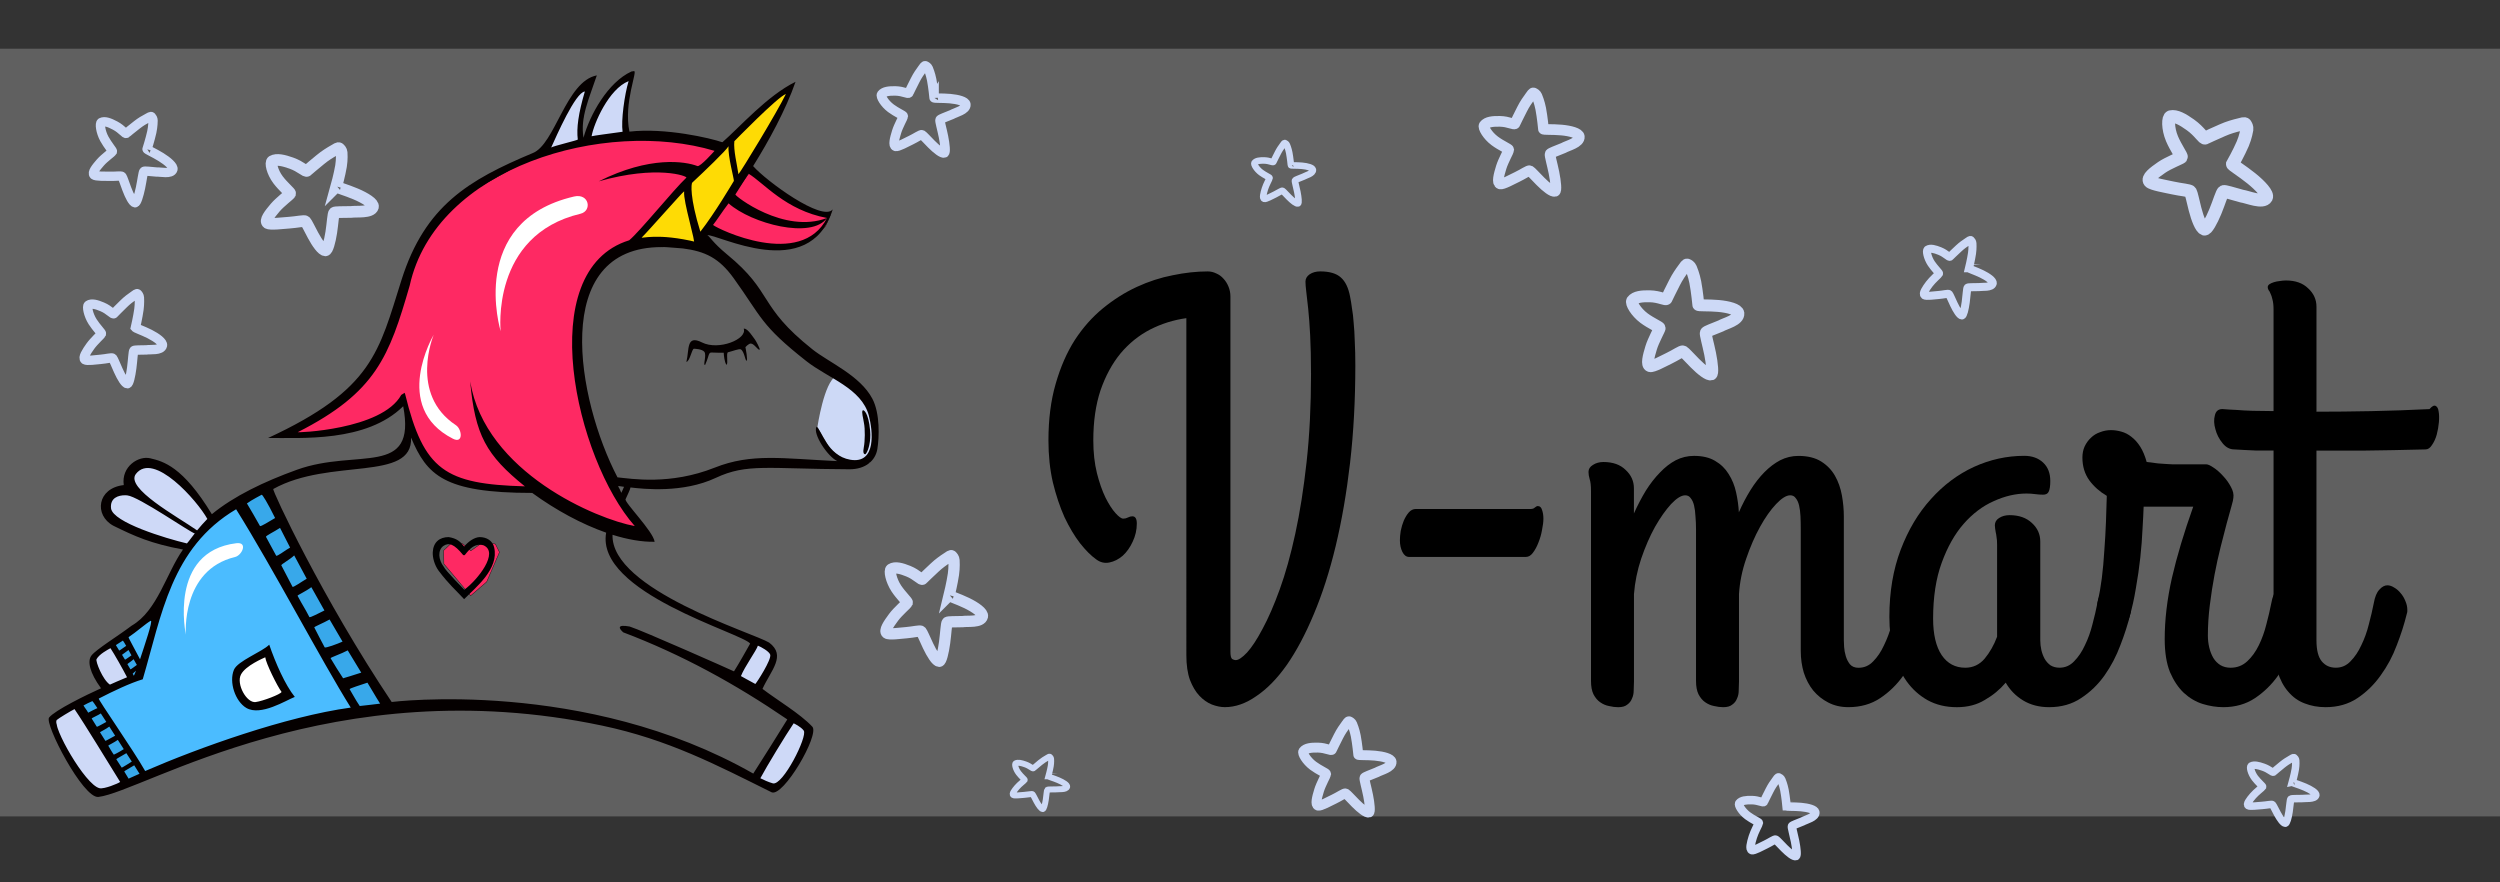 <?xml version="1.0" encoding="UTF-8" standalone="no"?>
<svg
   xmlns:dc="http://purl.org/dc/elements/1.1/"
   xmlns:cc="http://creativecommons.org/ns#"
   xmlns:rdf="http://www.w3.org/1999/02/22-rdf-syntax-ns#"
   xmlns:svg="http://www.w3.org/2000/svg"
   xmlns="http://www.w3.org/2000/svg"
   xmlns:sodipodi="http://sodipodi.sourceforge.net/DTD/sodipodi-0.dtd"
   xmlns:inkscape="http://www.inkscape.org/namespaces/inkscape"
   version="1.1"
   id="svg2"
   width="340"
   height="120"
   viewBox="0 0 340 120"
   sodipodi:docname="v-mart_sk_logo_eshop_jen_nazev.svg"
   inkscape:version="1.0.1 (c497b03c, 2020-09-10)"
   inkscape:export-filename="C:\Users\Vojta.000\Desktop\V-MART\_NOVÝ ESHOP\Grafika\Nové logo\Hotovo\logo V-MART eshop.png"
   inkscape:export-xdpi="300"
   inkscape:export-ydpi="300">
  <rect x="0" y="0" width="340" height="120" fill="#333333" stroke="none"/>
  <defs
     id="defs6" />
  <sodipodi:namedview
     pagecolor="#ffffff"
     bordercolor="#666666"
     borderopacity="1"
     objecttolerance="10"
     gridtolerance="10"
     guidetolerance="10"
     inkscape:pageopacity="0"
     inkscape:pageshadow="2"
     inkscape:window-width="1920"
     inkscape:window-height="891"
     id="namedview4"
     showgrid="false"
     inkscape:zoom="3.0652721"
     inkscape:cx="168.19039"
     inkscape:cy="57.404919"
     inkscape:window-x="1470"
     inkscape:window-y="62"
     inkscape:window-maximized="0"
     inkscape:current-layer="svg2"
     inkscape:snap-bbox="true"
     inkscape:bbox-nodes="true"
     inkscape:snap-global="true"
     inkscape:snap-others="true"
     inkscape:document-rotation="0" />
  <rect
     style="opacity:0.22;fill:#ffffff;fill-opacity:1;stroke:none;stroke-width:6.874;stroke-linecap:round;stroke-linejoin:miter;stroke-miterlimit:4;stroke-dasharray:none;stroke-opacity:1"
     id="rect892"
     width="378.464"
     height="104.404"
     x="-31.637"
     y="6.626" />
  <path
     style="fill:#cdd9f6;fill-opacity:1;stroke:#000000;stroke-width:0;stroke-linecap:butt;stroke-linejoin:miter;stroke-miterlimit:4;stroke-dasharray:none;stroke-opacity:1"
     d="m 111.166,58.086 c 0,0 0.904,-6.139 2.545,-6.929 3.535,0.432 3.617,3.05 3.617,3.05 l 1.488,1.609 0.372,4.514 -0.93,2.63 -2.419,0.393 -2.902,-2.238 z"
     id="path835"
     inkscape:connector-curvature="0"
     sodipodi:nodetypes="ccccccccc"
     inkscape:export-xdpi="99"
     inkscape:export-ydpi="99" />
  <path
     style="fill:#fe2963;fill-opacity:1;stroke:#000000;stroke-width:0.048px;stroke-linecap:butt;stroke-linejoin:miter;stroke-opacity:1"
     d="m 64.031,74.911 1.71,-1.221 1.631,0.305 0.553,1.11 -1.737,4.025 -2.184,1.888 -3.631,-4.33 -0.026,-1.832 1.316,-1.249 1.289,0.361 z"
     id="path862"
     inkscape:connector-curvature="0"
     inkscape:export-xdpi="99"
     inkscape:export-ydpi="99" />
  <path
     style="fill:#ced9f7;fill-opacity:1;stroke:#000000;stroke-width:0.048px;stroke-linecap:butt;stroke-linejoin:miter;stroke-opacity:1"
     d="m 10.754,95.739 6.52,10.954 -2.947,0.999 -2.026,-0.305 -4.342,-7.078 -0.5,-2.693 z"
     id="path850"
     inkscape:connector-curvature="0"
     inkscape:export-xdpi="99"
     inkscape:export-ydpi="99" />
  <path
     style="fill:#ced9f7;fill-opacity:1;stroke:#000000;stroke-width:0.048px;stroke-linecap:butt;stroke-linejoin:miter;stroke-opacity:1"
     d="m 15.116,87.624 3,4.747 c 0,0 -3.447,1.221 -3.552,1.166 -0.105,-0.056 -1.894,-2.415 -1.894,-2.637 0,-0.222 0.184,-1.804 0.184,-1.804 z"
     id="path840"
     inkscape:connector-curvature="0"
     inkscape:export-xdpi="99"
     inkscape:export-ydpi="99" />
  <path
     style="fill:#ced9f7;fill-opacity:1;stroke:#000000;stroke-width:0.048px;stroke-linecap:butt;stroke-linejoin:miter;stroke-opacity:1"
     d="m 107.92,97.728 -5.026,8.3 1.973,1.027 1.447,-0.083 2.789,-4.219 0.947,-3.747 z"
     id="path838"
     inkscape:connector-curvature="0"
     inkscape:export-xdpi="99"
     inkscape:export-ydpi="99" />
  <path
     style="fill:#ced9f7;fill-opacity:1;stroke:#000000;stroke-width:0.048px;stroke-linecap:butt;stroke-linejoin:miter;stroke-opacity:1"
     d="m 102.947,87.235 -2.658,5.385 3.052,1.083 c 0,0 2.184,-4.247 2.105,-4.413 -0.079,-0.167 -2.5,-2.054 -2.5,-2.054 z"
     id="path836"
     inkscape:connector-curvature="0"
     inkscape:export-xdpi="99"
     inkscape:export-ydpi="99" />
  <path
     style="fill:#ced9f7;fill-opacity:1;stroke:#000000;stroke-width:0.048px;stroke-linecap:butt;stroke-linejoin:miter;stroke-opacity:1"
     d="m 74.311,20.33 2.716,-5.378 1.935,-2.787 1.116,-0.746 -1.005,5.771 0.037,2.081 0.781,-0.314 1.675,-4.397 2.344,-2.983 1.861,-1.021 0.186,0.393 -0.521,2.434 -0.335,5.26 z"
     id="path834"
     inkscape:connector-curvature="0"
     inkscape:export-xdpi="99"
     inkscape:export-ydpi="99" />
  <path
     style="fill:#ced9f7;fill-opacity:1;stroke:#000000;stroke-width:0.048px;stroke-linecap:butt;stroke-linejoin:miter;stroke-opacity:1"
     d="m 25.75,74.62 -7.405,-2.434 -3.572,-2.081 c 0,0 -0.149,-2.12 -0.074,-2.277 0.074,-0.157 2.456,-0.981 2.456,-0.981 0,0 0.595,-0.707 0.558,-0.981 -0.037,-0.275 0.968,-2.591 0.968,-2.591 h 2.568 l 3.982,2.434 3.87,4.985 z"
     id="path832"
     inkscape:connector-curvature="0"
     inkscape:export-xdpi="99"
     inkscape:export-ydpi="99" />
  <path
     style="fill:#38a8ea;fill-opacity:1;stroke:#000000;stroke-width:0.048px;stroke-linecap:butt;stroke-linejoin:miter;stroke-opacity:1"
     d="m 12.838,94.679 7.014,10.959 -2.995,1.013 -6.103,-10.913 z"
     id="path830"
     inkscape:connector-curvature="0"
     inkscape:export-xdpi="99"
     inkscape:export-ydpi="99" />
  <path
     style="fill:#38a8ea;fill-opacity:1;stroke:#000000;stroke-width:0.048px;stroke-linecap:butt;stroke-linejoin:miter;stroke-opacity:1"
     d="m 17.005,86.475 2.475,4.279 -0.465,1.511 -1.209,0.275 -2.568,-5.26 z"
     id="path828"
     inkscape:connector-curvature="0"
     inkscape:export-xdpi="99"
     inkscape:export-ydpi="99" />
  <path
     style="fill:#38a8ea;fill-opacity:1;stroke:#000000;stroke-width:0.048px;stroke-linecap:butt;stroke-linejoin:miter;stroke-opacity:1"
     d="M 32.448,68.3 48.97,96.877 53.269,96.451 46.401,85.514 38.508,70.692 36.561,66.028 Z"
     id="path826"
     inkscape:connector-curvature="0"
     inkscape:export-xdpi="99"
     inkscape:export-ydpi="99" />
  <path
     style="fill:#4bbcff;fill-opacity:1;stroke:#000000;stroke-width:0.048px;stroke-linecap:butt;stroke-linejoin:miter;stroke-opacity:1"
     d="m 32.448,68.3 16.522,28.578 -18.755,4.475 -10.363,4.286 -5.749,-8.966 -1.265,-1.994 6.363,-2.512 0.074,-1.845 -2.27,-3.847 3.944,-3.337 4.168,-7.419 3.982,-5.025 z"
     id="path822"
     inkscape:connector-curvature="0"
     inkscape:export-xdpi="99"
     inkscape:export-ydpi="99" />
  <path
     style="fill:#ffffff;fill-opacity:1;stroke:#000000;stroke-width:0.048px;stroke-linecap:butt;stroke-linejoin:miter;stroke-opacity:1"
     d="m 36.43,88.752 2.568,5.731 -2.158,0.981 -3.014,0.471 -1.228,-1.531 -0.484,-3.062 1.302,-0.864 z"
     id="path824"
     inkscape:connector-curvature="0"
     inkscape:export-xdpi="99"
     inkscape:export-ydpi="99" />
  <path
     style="fill:#fe2963;fill-opacity:1;stroke:#000000;stroke-width:0.048px;stroke-linecap:butt;stroke-linejoin:miter;stroke-opacity:1"
     d="m 102.108,23.235 2.382,1.609 3.647,2.669 2.456,1.217 2.307,0.55 -0.633,1.492 -1.377,1.452 -2.828,1.452 -5.061,-0.157 -5.284,-1.492 -1.377,-0.903 z"
     id="path820"
     inkscape:connector-curvature="0"
     inkscape:export-xdpi="99"
     inkscape:export-ydpi="99" />
  <path
     style="fill:#fedb05;fill-opacity:1;stroke:#000000;stroke-width:0.048px;stroke-linecap:butt;stroke-linejoin:miter;stroke-opacity:1"
     d="m 85.689,32.74 1.088,-0.084 7.591,-8.558 9.675,-9.264 1.563,-1.806 1.954,-0.746 -2.847,5.947 -9.777,14.776 -0.173,0.824 -5.42,-0.833 z"
     id="path816"
     inkscape:connector-curvature="0"
     inkscape:export-xdpi="99"
     inkscape:export-ydpi="99" />
  <path
     style="fill:#fe2963;fill-opacity:1;stroke:#000000;stroke-width:0.048px;stroke-linecap:butt;stroke-linejoin:miter;stroke-opacity:1"
     d="m 39.518,59.035 4.54,-2.826 4.391,-3.454 3.572,-4.711 2.009,-5.103 3.275,-10.049 5.061,-5.888 9.526,-5.339 12.899,-3.684 12.033,1.486 1.537,-0.06 -13.295,14.82 -4.019,2.198 -2.158,6.045 -0.223,9.186 3.349,11.855 3.944,6.987 2.158,2.591 -13.471,-5.26 -1.712,-1.492 -2.902,0.157 -6.475,-0.55 -4.54,-2.434 -3.275,-5.731 -1.035,-3.935 -0.9,1.972 -4.242,2.12 -5.135,1.021 z"
     id="path814"
     inkscape:connector-curvature="0"
     inkscape:export-xdpi="99"
     inkscape:export-ydpi="99" />
  <path
     id="path12"
     style="fill:#050000;fill-opacity:1;stroke-width:0.048"
     d="m -23.837,-9.59 c -0.024,0 -0.029,0.058 0.021,0.233 0.17,0.051 0.031,-0.233 -0.021,-0.233 z m 10.577,0.014 c -0.019,6.003e-4 -0.051,0.007 -0.099,0.022 0.038,0.07 0.183,-0.026 0.099,-0.022 z m -5.107,0.002 c -0.035,0 -0.041,0.047 0.061,0.188 0.138,-0.055 -0.003,-0.188 -0.061,-0.188 z m -4.949,6.013e-4 c -0.015,-5.95e-5 -0.039,0.005 -0.077,0.018 0.016,0.077 0.141,-0.018 0.077,-0.018 z m 0.227,0.07 c -0.003,-5.829e-4 -0.005,0 -0.009,5.88e-4 -0.016,0.004 -0.036,0.028 -0.055,0.085 0.113,0.059 0.105,-0.078 0.064,-0.085 z m 1.935,0.154 c -0.012,0.001 -0.028,0.007 -0.047,0.021 0.088,0.137 0.121,-0.01 0.059,-0.02 -0.004,-5.819e-4 -0.008,-5.819e-4 -0.012,0 z m -2.518,0.041 c -0.011,0.001 -0.029,0.017 -0.055,0.056 0.03,0.205 0.104,-0.061 0.055,-0.056 z m 0.142,0.155 c -0.028,-5.89e-4 -0.065,0.034 -0.099,0.138 0.176,0.033 0.16,-0.137 0.099,-0.138 z m 3.087,0.02 c -0.003,-5.89e-4 -0.005,-5.993e-4 -0.008,5.95e-5 -0.009,0.003 -0.02,0.018 -0.031,0.052 0.087,0.133 0.074,-0.041 0.038,-0.052 z m 1.401,0 c -0.015,-6.57e-5 -0.039,0.005 -0.077,0.018 0.016,0.077 0.141,-0.018 0.077,-0.018 z m -4.366,0.149 c -0.011,0.002 -0.026,0.017 -0.047,0.049 0.046,0.146 0.093,-0.061 0.047,-0.049 z m 0.741,0.145 c -0.015,-6.57e-5 -0.039,0.005 -0.077,0.018 0.016,0.077 0.141,-0.018 0.077,-0.018 z m -1.339,1.708 c -0.005,-0.002 -0.014,0.006 -0.027,0.03 0.017,0.172 0.051,-0.022 0.027,-0.03 z M 85.872,9.725 c -3.193,1.458 -5.655,5.879 -6.517,9.012 -0.454,-2.794 0.736,-5.247 1.813,-8.485 -4.19,0.784 -5.678,9.394 -8.723,10.569 -8.722,3.651 -14.644,7.166 -17.83,17.218 -3.106,9.797 -3.839,14.901 -18.166,21.532 4.456,-0.055 13.352,0.647 18.386,-4.322 1.848,9.764 -6.22,5.672 -14.445,8.634 -4.468,1.609 -8.588,3.587 -11.578,6.05 -3.96,-6.52 -6.623,-7.188 -8.377,-7.605 -1.608,-0.382 -3.96,1.127 -3.604,3.643 -3.623,0.402 -4.073,4.094 -1.415,5.529 2.944,1.45 5.086,2.417 9.47,3.238 -2.28,3.23 -3.475,8.339 -6.983,10.355 -1.822,1.384 -4.777,3.191 -5.452,4.039 -0.61,0.767 -0.259,2.361 1.29,4.474 -2.082,0.938 -6.262,2.987 -7.065,3.979 -0.665,0.821 4.626,11.044 6.708,10.798 6.142,-0.726 31.906,-17.41 68.481,-9.705 9.014,1.899 15.543,5.332 23.074,9.071 1.592,0.696 6.557,-7.834 5.537,-8.923 -1.656,-1.767 -4.823,-3.643 -6.778,-5.139 1.163,-2.547 3.267,-4.519 0.907,-6.295 -2.127,-1.315 -21.548,-7.198 -21.3,-14.661 2.056,0.644 4.006,0.984 5.726,0.95 -0.184,-1.422 -4.201,-5.427 -3.948,-5.802 0.266,-0.57 0.612,-1.29 0.669,-1.587 1.788,0.215 7.13,0.79 11.583,-1.298 4.272,-2.003 7.012,-1.225 18.171,-1.174 2.22,0.01 3.558,-1.179 3.816,-2.754 0.258,-1.575 0.378,-4.828 -0.673,-6.831 -1.669,-3.182 -5.918,-4.947 -8.147,-6.719 -7.516,-5.975 -5.219,-7.66 -11.638,-12.932 -2.009,-1.65 -2.395,-2.539 -2.676,-2.588 1.184,-0.299 13.892,6.689 17.068,-3.529 -1.363,1.78 -9.068,-3.865 -10.829,-5.881 2.098,-3.362 4.438,-7.625 5.767,-11.461 -3.841,1.884 -7.561,6.137 -9.951,8.223 -1.582,-0.561 -7.775,-2.006 -12.639,-1.448 -0.82,-3.957 1.193,-8.366 0.605,-8.231 z m -1.2,8.194 c -2.366,0.329 -3.689,0.494 -4.215,0.611 0.298,-1.736 2.352,-6.449 5.034,-7.498 -0.561,1.841 -1.038,5.392 -0.819,6.887 z M 106.884,12.784 c -1.251,2.567 -6.092,10.525 -6.456,10.909 -0.19,-1.315 -0.689,-3.274 -0.558,-4.486 0,0 5.896,-6.054 7.013,-6.423 z m -27.345,-0.342 c -0.878,2.991 -1.151,4.978 -0.959,6.538 0.015,0.088 -3.335,0.882 -3.619,1.08 0.693,-1.514 3.29,-7.502 4.578,-7.618 z m 17.641,8.074 c 0,0 -1.952,2.214 -2.33,2.068 -1.646,-0.638 -6.467,-1.418 -13.422,2.079 7.936,-2.259 12.124,-0.696 11.915,-0.498 -1.798,1.703 -6.344,7.34 -7.772,8.514 -13.213,4.084 -7.235,29.822 0.758,38.865 -5.038,-0.897 -20.344,-7.241 -22.385,-19.67 0.661,7.299 2.176,10.028 7.439,14.269 -10.859,-0.3 -13.743,-2.172 -16.275,-12.507 -0.014,-0.056 -0.028,-0.093 -0.045,-0.117 -0.005,-0.035 -0.012,-0.069 -0.022,-0.103 -0.158,0.099 -0.314,0.196 -0.471,0.291 0.007,0.026 0.012,0.05 0.019,0.076 -0.007,-0.022 -0.014,-0.046 -0.019,-0.076 -2.631,4.798 -14.476,5.168 -14.063,5.065 10.671,-5.423 12.422,-10.322 15.213,-19.937 3.541,-16.131 26.536,-22.791 41.46,-18.318 z m 1.899,-0.626 c -0.099,1.363 0.748,4.375 0.728,4.717 -0.276,0.445 -2.587,4.378 -4.559,6.904 -1.47,-4.741 -1.237,-6.548 -1.105,-6.671 1.618,-1.502 4.602,-4.365 4.937,-4.95 z m 2.723,3.732 c 2.041,1.219 5.033,4.978 10.672,6.024 -3.559,6.995 -14.883,1.493 -15.502,0.948 0.489,-0.604 1.225,-1.775 2.113,-2.939 3.131,2.78 11.304,4.916 13.389,1.991 -5.832,2.23 -12.573,-3.023 -12.461,-3.2 0.742,-1.168 1.789,-2.824 1.789,-2.824 z m -8.771,2.418 c 0.009,0.001 0.015,0.008 0.015,0.02 -0.164,1.294 1.631,6.948 1.349,7.176 0.306,0.318 -1.369,0.249 -1.573,0.544 3.083,0.389 4.986,1.313 6.971,4.073 3.815,5.305 3.631,6.35 9.875,11.262 2.978,2.342 7.51,3.675 8.495,7.409 0.526,1.992 1.097,6.625 -2.538,5.996 -3.134,-0.542 -3.919,-4.111 -4.579,-4.495 -0.553,0.975 1.531,4.09 2.824,4.685 -7.404,-0.342 -11.658,-1.107 -16.668,0.886 -6.086,2.42 -11.357,1.503 -13.224,1.322 -5.472,-10.461 -9.309,-31.365 6.036,-31.314 0.045,0 0.078,5.89e-4 0.098,0.002 0.475,-0.044 2.489,0.203 3.57,0.218 0.969,0.014 1.012,-0.621 1.136,-0.878 -5.422,-1.331 -7.755,-0.439 -7.533,-0.654 0.789,-0.761 5.592,-6.23 5.735,-6.251 0.004,-5.83e-4 0.008,-5.83e-4 0.01,0 z m 8.211,18.654 c -0.033,-0.003 -0.065,0 -0.096,0.009 0.508,1.425 -3.422,3.002 -5.669,1.872 -2.184,-1.099 -1.709,0.947 -2.129,2.644 0.49,-0.098 0.732,-1.774 1.029,-1.792 0,0 1.105,0.02 1.414,0.421 0.352,0.456 -0.252,1.961 0.118,1.76 l 0.053,-0.139 c 0.484,-1.113 0.376,-1.555 0.824,-1.525 0.524,0.034 1.641,0.032 1.641,0.032 0.01,0.349 0.104,1.282 0.369,1.638 0.28,-0.129 -0.08,-1.638 0.222,-1.708 0.552,-0.128 1.526,-0.515 1.732,-0.391 0.479,0.288 0.593,1.53 0.776,1.541 0.222,0.014 -0.15,-1.845 -0.15,-1.845 0,0 0.436,-0.491 0.722,-0.49 0.481,0.001 0.997,0.959 1.211,0.831 0.108,-0.065 -0.525,-1.243 -0.644,-1.385 -0.21,-0.25 -0.929,-1.435 -1.423,-1.472 z M 55.903,59.514 c 2.154,5.074 4.401,7.525 16.476,7.524 3.251,2.365 6.766,4.255 10.058,5.405 -1.467,8.155 18.46,13.629 19.585,15.083 -0.453,0.797 -1.546,2.76 -2.201,3.779 -0.307,-0.157 -12.585,-5.611 -14.184,-6.096 -1.818,-0.334 -1.449,0.289 -0.876,0.79 7.968,3.025 15.224,7.003 22.311,11.842 -1.268,2.055 -3.239,5.202 -4.628,7.366 C 79.58,92.173 53.269,95.47 53.269,95.47 43.805,81.324 36.958,66.61 37.167,66.502 44.864,62.216 56.178,65.592 55.903,59.514 Z m -27.703,11.059 c -0.504,0.513 -0.938,1.015 -1.395,1.559 -2.695,-1.876 -9.808,-5.743 -8.325,-7.673 2.401,-3.125 8.345,3.626 9.72,6.114 z m 55.865,-4.472 c 0,0 0.321,0.024 0.802,0.106 -0.183,0.397 -0.357,0.842 -0.37,0.819 -0.372,-0.89 -0.282,-0.538 -0.432,-0.925 z m -48.472,1.182 c 0.106,0.003 0.741,0.986 1.821,3.167 -0.76,0.42 -1.973,1.24 -2.065,1.075 -0.603,-1.077 -1.194,-2.102 -1.769,-3.059 0.751,-0.549 1.886,-1.094 2.006,-1.18 0.003,-0.001 0.004,-0.002 0.007,-0.002 z m -18.562,0.074 c 0.096,0.001 0.188,0.006 0.277,0.015 1.539,0.145 8.597,5.062 9.178,5.176 -0.33,0.392 -0.697,0.956 -1.062,1.36 -2.913,-0.69 -10.021,-2.849 -10.32,-4.747 -0.171,-1.458 1.004,-1.816 1.927,-1.804 z m 15.08,1.902 c 5.02,8.022 11.577,20.553 15.591,26.972 -8.83,1.209 -20.714,5.481 -27.959,8.628 -1.573,-2.788 -6.466,-9.79 -6.309,-9.854 2.013,-1.035 4.232,-2.093 5.979,-2.622 2.562,-8.66 3.836,-17.884 12.698,-23.123 z m 5.973,2.533 c 0.4,0.796 0.855,1.688 1.369,2.678 -0.566,0.296 -1.802,1.278 -1.899,1.096 -0.465,-0.869 -0.925,-1.721 -1.378,-2.548 -0.08,-0.146 1.108,-0.692 1.908,-1.226 z m -11.556,0.69 c 0.004,0 0.008,5.99e-4 0.012,0.001 -0.009,0.012 -0.02,0.024 -0.03,0.035 -0.028,-0.028 -0.017,-0.038 0.017,-0.036 z m 13.483,3.056 c 0.514,0.977 1.08,2.035 1.701,3.172 -0.646,0.366 -1.857,1.235 -1.932,1.093 -0.474,-0.896 -1.055,-2.039 -1.519,-2.912 -0.072,-0.135 1.137,-0.765 1.75,-1.354 z m 2.33,4.318 c 0.553,1.001 1.147,2.06 1.78,3.17 -0.693,0.32 -1.975,1.037 -2.049,0.891 -0.668,-1.3 -0.864,-1.491 -1.606,-2.893 -0.041,-0.078 1.173,-0.623 1.875,-1.168 z m 2.483,4.395 c 0.558,0.967 1.142,1.968 1.76,3.01 -0.663,0.297 -2.345,0.931 -2.433,0.773 -0.413,-0.741 -1.036,-1.99 -1.41,-2.706 -0.043,-0.082 1.221,-0.592 2.083,-1.077 z m -24.308,0.175 c 0.276,0.015 -0.8,3.196 -1.474,5.236 -0.679,-1.33 -1.622,-2.964 -1.553,-3.009 0.995,-0.652 2.419,-1.913 3.005,-2.224 l 0.022,-0.003 z m 26.323,2.688 c 0.012,0 0.015,0.003 0.011,0.009 -0.003,-0.001 -0.011,-0.009 -0.011,-0.009 z m -30.126,0.011 c 0.04,0.015 0.215,0.307 0.447,0.715 -0.251,0.154 -0.928,0.676 -0.951,0.637 -0.22,-0.373 -0.342,-0.565 -0.441,-0.723 -0.046,-0.032 0.426,-0.277 0.94,-0.629 0,-9.01e-4 0.003,-9.01e-4 0.005,0 z m 19.902,0.552 c -0.97,0.98 -4.298,2.21 -4.801,3.414 -0.699,1.671 0.172,4.284 1.678,5.184 1.958,1.169 5.435,-1.05 6.599,-1.494 -1.316,-1.634 -2.625,-4.617 -3.476,-7.104 z m 66.457,0.132 c 0.399,0.153 1.56,0.785 1.678,1.235 0.179,0.683 -1.809,3.763 -2.025,3.977 -0.642,-0.335 -1.961,-1.074 -1.961,-1.074 0.508,-1.288 2.099,-3.459 2.308,-4.137 z m -88.051,0.343 c 0.539,0.812 1.697,2.87 2.256,3.954 -0.623,0.239 -2.328,1.003 -2.328,1.003 -0.991,-0.648 -1.976,-3.182 -1.823,-3.46 0.382,-0.698 1.506,-1.272 1.895,-1.496 z m 2.453,0.249 c 0.132,0.238 0.268,0.482 0.405,0.729 -0.219,0.132 -0.851,0.637 -0.888,0.572 -0.142,-0.249 -0.25,-0.402 -0.391,-0.642 -0.018,-0.032 0.553,-0.386 0.874,-0.659 z m 29.816,0.048 c 0.587,0.979 1.199,1.989 1.838,3.03 -0.715,0.251 -2.466,0.766 -2.466,0.766 -0.475,-0.702 -1.263,-1.979 -1.702,-2.727 -0.054,-0.092 1.496,-0.612 2.331,-1.069 z m -11.216,0.941 c 0.076,0.794 1.64,3.948 2.218,4.716 -0.133,0.319 -2.529,1.239 -3.522,1.374 -1.23,0.168 -2.676,-2.46 -1.998,-3.747 0.644,-1.223 3.028,-2.208 3.302,-2.343 z m -17.906,0.263 c 0.169,0.302 0.322,0.572 0.445,0.777 -0.097,0.073 -0.855,0.64 -0.874,0.606 -0.152,-0.275 -0.191,-0.314 -0.407,-0.697 -0.034,-0.06 0.533,-0.39 0.836,-0.686 z m 0.329,1.562 c -0.121,0.317 -0.223,0.56 -0.293,0.688 -0.015,-0.024 -0.049,-0.08 -0.16,-0.279 -0.007,-0.013 0.224,-0.2 0.453,-0.409 z m 30.915,0.13 c 0.015,5.87e-4 0.02,0.004 0.015,0.01 -0.003,-0.002 -0.015,-0.01 -0.015,-0.01 z m 0.558,1.497 c 0.677,1.09 0.991,1.701 1.726,2.853 -1.056,0.117 -1.914,0.245 -2.772,0.323 -0.687,-1.028 -0.697,-1.162 -1.37,-2.275 -0.074,-0.123 1.459,-0.563 2.417,-0.901 z m -37.406,2.508 c 0.026,-0.01 0.271,0.337 0.683,0.96 -0.214,0.065 -1.252,0.617 -1.252,0.617 -0.338,-0.57 -0.39,-0.546 -0.641,-0.983 0.3,-0.156 0.812,-0.44 1.211,-0.594 z m -2.433,1.087 c 1.45,2.126 4.542,7.229 6.209,9.908 -0.278,0.212 -2.175,0.998 -2.809,0.851 -1.964,-0.454 -6.49,-8.476 -5.809,-9.281 0.308,-0.264 1.806,-1.168 2.409,-1.479 z m 3.577,0.591 c 0.233,0.359 0.474,0.727 0.749,1.155 -0.418,0.203 -1.247,0.732 -1.299,0.646 -0.261,-0.43 -0.457,-0.718 -0.689,-1.106 -0.038,-0.063 0.947,-0.476 1.239,-0.695 z m 94.229,1.343 c 0,0 0.971,0.438 1.37,0.99 0.559,0.775 -2.857,7.566 -4.211,7.174 -0.6,-0.174 -1.246,-0.464 -1.689,-0.693 0.816,-1.544 3.462,-5.897 4.53,-7.471 z m -93.074,0.444 c 0.26,0.405 0.526,0.819 0.796,1.241 -0.331,0.156 -1.298,0.748 -1.33,0.697 -0.259,-0.421 -0.476,-0.743 -0.725,-1.152 -0.032,-0.052 0.83,-0.443 1.259,-0.787 z m 1.159,1.807 c 0.275,0.429 0.547,0.853 0.81,1.262 -0.744,0.48 -1.352,0.752 -1.352,0.752 -0.294,-0.392 -0.501,-0.808 -0.76,-1.227 -0.023,-0.037 0.885,-0.472 1.303,-0.787 z m 1.162,1.81 c 0.265,0.411 0.515,0.799 0.741,1.146 -0.235,0.131 -1.342,0.873 -1.383,0.811 -0.259,-0.389 -0.439,-0.67 -0.728,-1.133 -0.023,-0.036 0.873,-0.525 1.37,-0.824 z m 1.071,1.651 c 0.362,0.551 0.606,1.003 0.72,1.149 -0.5,0.22 -0.997,0.442 -1.489,0.665 -0.196,-0.3 -0.374,-0.655 -0.59,-0.978 -0.026,-0.038 0.865,-0.528 1.358,-0.836 z"
     inkscape:connector-curvature="0"
     sodipodi:nodetypes="cccccccccccccccccccccccccccccccccccccccccccccccccsccscsccccscsssccccccccsszacscccccccccccccccccccccsccccccccccccccccccsccccccccccccssssccscccscscccccsccccccccscccccscccccccccccccccsccccccccccccccccccccccccccccccccccccccccccccccccccccccccccccccccccsaccccccccccsccccccccccccccscccccccccccccccccccccccccccccccccccccccccccccccccccccccccc"
     inkscape:export-xdpi="99"
     inkscape:export-ydpi="99" />
  <path
     style="fill:none;stroke:#000000;stroke-width:0.048px;stroke-linecap:butt;stroke-linejoin:miter;stroke-opacity:1"
     d="m 102.108,23.235 c 0.106,0.067 0.176,0.147 0.26,0.236 0.012,0.013 0.021,0.033 0.037,0.039 0.024,0.008 0.051,-0.008 0.074,0 0.116,0.041 -0.012,0.026 0.037,0.079 0.008,0.009 0.026,-0.006 0.037,0 0.032,0.017 0.043,0.062 0.074,0.079 0.022,0.012 0.057,-0.018 0.074,0 0.008,0.009 -0.008,0.03 0,0.039 0.017,0.018 0.052,-0.012 0.074,0 0.155,0.082 -0.04,-0.003 0.037,0.079 0.018,0.018 0.057,-0.018 0.074,0 0.009,0.009 -0.008,0.03 0,0.039 0.009,0.009 0.026,-0.006 0.037,0 0.015,0.008 0.025,0.026 0.037,0.039 0.012,0.013 0.029,0.023 0.037,0.039 0.005,0.012 -0.008,0.03 0,0.039 0.008,0.009 0.032,-0.012 0.037,0 0,0.222 -0.025,0.013 0.037,0.079 0.008,0.009 -0.008,0.03 0,0.039 0.008,0.009 0.026,-0.006 0.037,0 0.015,0.008 0.021,0.031 0.037,0.039 0.011,0.006 0.032,-0.012 0.037,0 0.011,0.023 -0.008,0.054 0,0.079 0.005,0.018 0.025,0.026 0.037,0.039 0.025,0.026 0.055,0.048 0.074,0.079 0.006,0.011 -0.008,0.03 0,0.039 0.017,0.018 0.052,-0.012 0.074,0 0.082,0.043 0.011,0.024 0.037,0.079 0.008,0.017 0.025,0.026 0.037,0.039 0.012,0.013 0.021,0.031 0.037,0.039 0.011,0.006 0.028,-0.009 0.037,0 0.05,0.052 -0.079,0.038 0.037,0.079 0,3.6e-5 0.112,-4.1e-5 0.112,0 0.02,0.021 0.022,0.054 0.037,0.079 -0.004,0.078 0.055,0.019 0.074,0.039 0.009,0.009 -0.008,0.03 0,0.039 0.019,0.02 0.093,-0.02 0.112,0 0.009,0.009 -0.008,0.03 0,0.039 0.009,0.009 0.028,-0.009 0.037,0 0.009,0.009 -0.008,0.03 0,0.039 0.019,0.02 0.093,-0.02 0.112,0 0.009,0.009 -0.008,0.03 0,0.039 0.009,0.009 0.026,-0.006 0.037,0 0.015,0.008 0.022,0.031 0.037,0.039 0.022,0.012 0.052,-0.012 0.074,0 0.155,0.082 -0.04,-0.003 0.037,0.079 0.008,0.009 0.028,-0.009 0.037,0 0.009,0.009 -0.008,0.03 0,0.039 0.009,0.009 0.026,-0.006 0.037,0 0.036,0.019 0.075,0.102 0.112,0.118 0.047,0.02 0.113,0.001 0.149,0.039 0.026,0.028 -0.021,0.085 0,0.118 0.014,0.022 0.054,-0.015 0.074,0 0.023,0.016 0.018,0.058 0.037,0.079 0.008,0.009 0.025,-0.004 0.037,0 0.27,0.095 -0.059,-0.011 0.112,0.079 0.011,0.006 0.028,-0.009 0.037,0 0.008,0.009 -0.009,0.03 0,0.039 0.008,0.009 0.028,-0.009 0.037,0 0.017,0.018 -0.018,0.06 0,0.079 0.017,0.018 0.057,-0.018 0.074,0 0.008,0.009 -0.008,0.03 0,0.039 0.017,0.018 0.057,-0.018 0.074,0 0.017,0.018 -0.017,0.06 0,0.079 0.017,0.018 0.052,-0.012 0.074,0 0.015,0.008 0.022,0.031 0.037,0.039 0.011,0.006 0.028,-0.009 0.037,0 0.008,0.009 -0.008,0.03 0,0.039 0.077,0.081 -0.003,-0.124 0.074,0.039 0.005,0.012 -0.009,0.03 0,0.039 0.008,0.009 0.025,0 0.037,0 0.025,0 0.052,-0.012 0.074,0 0.011,0.006 -0.008,0.03 0,0.039 0.018,0.018 0.052,-0.012 0.074,0 0.123,0.13 -0.035,-0.018 0.074,0.039 0.155,0.082 -0.04,-0.003 0.037,0.079 0.009,0.009 0.026,-0.006 0.037,0 0.015,0.008 0.022,0.031 0.037,0.039 0.011,0.006 0.028,-0.009 0.037,0 0.008,0.009 -0.008,0.03 0,0.039 0.017,0.018 0.052,-0.012 0.074,0 0.032,0.017 0.043,0.062 0.074,0.079 0.011,0.006 0.028,-0.009 0.037,0 0.008,0.009 -0.009,0.03 0,0.039 0.008,0.009 0.026,-0.006 0.037,0 0.015,0.008 0.021,0.031 0.037,0.039 0.022,0.012 0.057,-0.018 0.074,0 0.017,0.018 -0.018,0.06 0,0.079 0.017,0.018 0.052,-0.012 0.074,0 0.015,0.008 0.021,0.031 0.037,0.039 0.011,0.006 0.026,-0.006 0.037,0 0.015,0.008 0.021,0.031 0.037,0.039 0.011,0.006 0.028,-0.009 0.037,0 0.009,0.009 -0.008,0.03 0,0.039 0.009,0.009 0.028,-0.009 0.037,0 0.008,0.009 -0.008,0.03 0,0.039 0.008,0.009 0.028,-0.009 0.037,0 0.008,0.009 -0.009,0.03 0,0.039 0.008,0.009 0.026,-0.006 0.037,0 0.123,0.13 -0.035,-0.018 0.074,0.039 0.015,0.008 0.023,0.029 0.037,0.039 0.023,0.016 0.055,0.019 0.074,0.039 0.008,0.009 -0.009,0.03 0,0.039 0.017,0.018 0.052,-0.012 0.074,0 0.032,0.017 0.043,0.062 0.074,0.079 0.015,0.008 0.104,-0.008 0.112,0 0.009,0.009 -0.008,0.03 0,0.039 0.017,0.018 0.052,-0.012 0.074,0 0.015,0.008 0.021,0.031 0.037,0.039 0.022,0.012 0.057,-0.018 0.074,0 0.008,0.009 -0.009,0.03 0,0.039 0.008,0.009 0.028,-0.009 0.037,0 0.008,0.009 -0.009,0.03 0,0.039 0.018,0.018 0.057,-0.018 0.074,0 0.009,0.009 -0.008,0.03 0,0.039 0.018,0.018 0.052,-0.012 0.074,0 0.015,0.008 0.021,0.031 0.037,0.039 0.011,0.006 0.028,-0.009 0.037,0 0.077,0.081 -0.118,-0.003 0.037,0.079 0.011,0.006 0.026,-0.006 0.037,0 0.015,0.008 0.022,0.031 0.037,0.039 0.011,0.006 0.028,-0.009 0.037,0 0.008,0.009 -0.005,0.028 0,0.039 0.008,0.017 0.029,0.023 0.037,0.039 0.025,0.054 -0.045,0.035 0.037,0.079 0.011,0.006 0.026,-0.006 0.037,0 0.015,0.008 0.021,0.031 0.037,0.039 0.011,0.006 0.026,-0.006 0.037,0 0.015,0.008 0.021,0.031 0.037,0.039 0.011,0.006 0.028,-0.009 0.037,0 0.008,0.009 -0.008,0.03 0,0.039 0.008,0.009 0.026,-0.006 0.037,0 0.015,0.008 0.021,0.031 0.037,0.039 0.022,0.012 0.057,-0.018 0.074,0 0.008,0.009 -0.011,0.033 0,0.039 0.022,0.012 0.052,-0.012 0.074,0 0.011,0.006 -0.008,0.03 0,0.039 0.009,0.009 0.14,-0.009 0.149,0 0.008,0.009 -0.009,0.03 0,0.039 0.019,0.02 0.093,-0.02 0.112,0 0.008,0.009 -0.008,0.03 0,0.039 0.017,0.018 0.052,-0.012 0.074,0 0.015,0.008 0.022,0.031 0.037,0.039 0.011,0.006 0.026,-0.006 0.037,0 0.015,0.008 0.022,0.031 0.037,0.039 0.011,0.006 0.026,-0.006 0.037,0 0.015,0.008 0.021,0.031 0.037,0.039 0.015,0.008 0.104,-0.008 0.112,0 0.008,0.009 -0.008,0.03 0,0.039 0.018,0.018 0.057,-0.018 0.074,0 0.008,0.009 -0.009,0.03 0,0.039 0.008,0.009 0.028,-0.009 0.037,0 0.077,0.081 -0.118,-0.003 0.037,0.079 0.022,0.012 0.057,-0.018 0.074,0 0.009,0.009 -0.008,0.03 0,0.039 0.018,0.018 0.052,-0.012 0.074,0 0.015,0.008 0.022,0.031 0.037,0.039 0.011,0.006 0.028,-0.009 0.037,0 0.009,0.009 -0.008,0.03 0,0.039 0.009,0.009 0.028,-0.009 0.037,0 0.008,0.009 -0.008,0.03 0,0.039 0.099,0 -0.012,-0.013 0.037,0.039 0.018,0.02 0.093,-0.02 0.112,0 0.008,0.009 0,0.026 0,0.039 0.025,0 0.052,-0.012 0.074,0 0.011,0.006 -0.008,0.03 0,0.039 0.008,0.009 0.028,-0.009 0.037,0 0.008,0.009 -0.008,0.03 0,0.039 0.008,0.009 0.026,-0.006 0.037,0 0.016,0.008 0.022,0.031 0.037,0.039 0.03,0.016 0.082,-0.016 0.112,0 0.015,0.008 0.022,0.031 0.037,0.039 0.011,0.006 0.028,-0.009 0.037,0 0.008,0.009 -0.008,0.03 0,0.039 0.008,0.009 0.028,-0.009 0.037,0 0.008,0.009 -0.008,0.03 0,0.039 0.005,0.006 0.097,-0.005 0.112,0 0.026,0.009 0.048,0.03 0.074,0.039 0.024,0.008 0.052,-0.012 0.074,0 0.015,0.008 0.022,0.031 0.037,0.039 0.011,0.006 0.028,-0.009 0.037,0 0.008,0.009 -0.008,0.03 0,0.039 0.008,0.009 0.026,-0.006 0.037,0 0.015,0.008 0.021,0.033 0.037,0.039 0.024,0.008 0.052,-0.012 0.074,0 0.011,0.006 -0.009,0.03 0,0.039 0.008,0.009 0.026,-0.006 0.037,0 0.016,0.008 0.022,0.031 0.037,0.039 0.011,0.006 0.026,-0.006 0.037,0 0.015,0.008 0.021,0.031 0.037,0.039 0.022,0.012 0.052,-0.012 0.074,0 0.015,0.008 0.022,0.031 0.037,0.039 0.011,0.006 0.026,-0.006 0.037,0 0.015,0.008 0.021,0.031 0.037,0.039 0.011,0.006 0.095,0 0.112,0 0.099,0 0.198,0 0.298,0 0.012,0 0.025,0 0.037,0 0.012,0 0.028,-0.009 0.037,0 0.008,0.009 -0.008,0.03 0,0.039 0.019,0.02 0.093,-0.02 0.112,0 0.008,0.009 -0.008,0.03 0,0.039 0.018,0.018 0.052,-0.012 0.074,0 0.155,0.082 -0.04,-0.003 0.037,0.079 0.017,0.018 0.057,-0.018 0.074,0 0.009,0.009 -0.008,0.03 0,0.039 0.019,0.02 0.093,-0.02 0.112,0 0.009,0.009 -0.008,0.03 0,0.039 0.009,0.009 0.025,0 0.037,0 0.012,0 0.025,0 0.037,0 0.074,0 0.149,0 0.223,0 0.012,0 0.025,0 0.037,0 0.012,0 0.026,-0.006 0.037,0 0.015,0.008 0.021,0.031 0.037,0.039 0.022,0.012 0.052,-0.012 0.074,0 0.015,0.008 0.021,0.031 0.037,0.039 0.022,0.012 0.057,-0.018 0.074,0 0.009,0.009 -0.011,0.033 0,0.039 0.022,0.012 0.051,-0.008 0.074,0 0.017,0.006 0.022,0.031 0.037,0.039 0.011,0.006 0.026,-0.006 0.037,0 0.155,0.082 -0.04,-0.003 0.037,0.079 0.009,0.009 0.028,-0.009 0.037,0 0.018,0.018 -0.017,0.06 0,0.079 0.018,0.018 0.057,-0.018 0.074,0 0.008,0.009 -0.008,0.03 0,0.039 0.003,0.002 0.169,0 0.186,0 0.009,0 0.111,-0.001 0.112,0 0.008,0.009 -0.008,0.03 0,0.039 0.008,0.009 0.025,0 0.037,0 0.012,0 0.025,0 0.037,0 0.037,0 0.074,0 0.112,0 0.012,0 0.037,-0.013 0.037,0 0,0.013 -0.05,0 -0.037,0 0.099,0 0.198,0 0.298,0 0.012,0 0.025,0 0.037,0 0.012,0 0.037,-0.013 0.037,0 0,0.013 -0.025,0 -0.037,0"
     id="path818"
     inkscape:connector-curvature="0"
     inkscape:export-xdpi="99"
     inkscape:export-ydpi="99" />
  <path
     style="fill:#ffffff;fill-opacity:1;stroke:#000000;stroke-width:0;stroke-linecap:butt;stroke-linejoin:miter;stroke-miterlimit:4;stroke-dasharray:none;stroke-opacity:1"
     d="m 58.983,45.533 c 0,0 -5.807,9.834 2.605,14.129 1.465,0.748 1.248,-1.287 0.421,-1.832 C 55.591,53.6 58.983,45.533 58.983,45.533 Z"
     id="path886"
     inkscape:connector-curvature="0"
     sodipodi:nodetypes="cssc"
     inkscape:export-xdpi="99"
     inkscape:export-ydpi="99" />
  <path
     style="fill:#ffffff;fill-opacity:1;stroke:#000000;stroke-width:0;stroke-linecap:butt;stroke-linejoin:miter;stroke-miterlimit:4;stroke-dasharray:none;stroke-opacity:1"
     d="m 25.277,86.316 c 0,0 -2.419,-11.302 6.865,-12.439 1.616,-0.198 0.777,1.648 -0.174,1.876 -7.379,1.768 -6.691,10.563 -6.691,10.563 z"
     id="path886-6"
     inkscape:connector-curvature="0"
     sodipodi:nodetypes="cssc"
     inkscape:export-xdpi="99"
     inkscape:export-ydpi="99" />
  <path
     style="fill:#ffffff;fill-opacity:1;stroke:#000000;stroke-width:0;stroke-linecap:butt;stroke-linejoin:miter;stroke-miterlimit:4;stroke-dasharray:none;stroke-opacity:1"
     d="m 68.09,45.048 c 0,0 -4.584,-14.929 9.979,-18.322 2.066,-0.481 2.495,1.959 0.873,2.344 -12.241,2.908 -10.852,15.978 -10.852,15.978 z"
     id="path886-6-0"
     inkscape:connector-curvature="0"
     sodipodi:nodetypes="cssc"
     inkscape:export-xdpi="99"
     inkscape:export-ydpi="99" />
  <g
     id="g4623"
     transform="matrix(0.046,0,0,0.049,-27.537,-5.421)"
     inkscape:export-xdpi="99"
     inkscape:export-ydpi="99">
    <path
       sodipodi:nodetypes="ccccccccccccccccccccccccccccccccccccccccccccc"
       inkscape:connector-curvature="0"
       d="m 82.193,-83.799 c -0.506,-0.003 -0.626,1.187 0.439,4.75 3.656,1.031 0.674,-4.745 -0.439,-4.75 z m 227.637,0.285 c -0.418,0.02 -1.098,0.149 -2.131,0.453 0.812,1.422 3.94,-0.539 2.131,-0.453 z m -109.9,0.047 c -0.758,-0.005 -0.879,0.967 1.316,3.844 2.976,-1.118 -0.054,-3.836 -1.316,-3.844 z m -106.504,0.02 c -0.314,-0.002 -0.842,0.099 -1.664,0.367 0.352,1.564 3.025,-0.359 1.664,-0.367 z m 4.895,1.432 c -0.06,-0.01 -0.122,-0.008 -0.188,0.008 -0.348,0.084 -0.771,0.561 -1.184,1.729 2.44,1.212 2.264,-1.589 1.371,-1.736 z m 41.645,3.139 c -0.274,0.026 -0.611,0.152 -1.016,0.42 1.896,2.791 2.612,-0.212 1.27,-0.414 -0.077,-0.012 -0.163,-0.013 -0.254,-0.006 z m -54.191,0.844 c -0.242,0.024 -0.622,0.341 -1.188,1.141 0.652,4.187 2.234,-1.243 1.188,-1.141 z m 3.057,3.162 c -0.601,-0.011 -1.408,0.688 -2.131,2.811 3.777,0.676 3.453,-2.787 2.131,-2.811 z m 66.441,0.418 c -0.052,-0.015 -0.107,-0.017 -0.162,0.002 -0.205,0.064 -0.433,0.367 -0.66,1.053 1.879,2.713 1.598,-0.829 0.822,-1.055 z m 30.154,0.006 c -0.314,-0.002 -0.842,0.099 -1.664,0.367 0.352,1.564 3.025,-0.359 1.664,-0.367 z m -93.957,3.039 c -0.225,0.053 -0.557,0.342 -1.02,1.01 0.983,2.971 1.997,-1.238 1.02,-1.01 z m 15.957,2.961 c -0.314,-0.002 -0.842,0.099 -1.664,0.367 0.352,1.564 3.025,-0.359 1.664,-0.367 z m -28.824,34.846 c -0.119,-0.04 -0.304,0.122 -0.574,0.621 0.362,3.503 1.089,-0.446 0.574,-0.621 z"
       style="fill:#050000;fill-opacity:1"
       id="path12-7" />
    <path
       sodipodi:nodetypes="csccccccccsccccc"
       inkscape:connector-curvature="0"
       id="path27"
       d="m 1895.156,1694.354 c -11.402,-14.809 -17.995,-35.399 -17.064,-51.297 1.626,-27.781 20.394,-41.76 47.142,-41.745 23.735,3.692 33.818,11.804 45.692,26.22 11.871,-13.674 30.28,-25.728 45.692,-26.22 20.488,-0.011 38.526,9.963 43.011,28.539 14.88,59.918 -54.019,110.708 -88.826,143.714 -25.459,-25.933 -44.817,-40.821 -75.646,-79.21 z m 132.623,-70.367 c -25.282,-5.96 -39.756,9.222 -53.979,25.986 -1.274,1.501 -1.833,1.804 -3.322,1.804 -0.984,0 -2.116,-0.271 -2.515,-0.602 -26.705,-30.68 -42.175,-35.73 -58.748,-25.068 -16.409,11.628 -15.15,37.362 1.646,57.925 4.131,9.61 60.502,63.368 60.502,63.368 39.004,-26.789 104.447,-104.062 56.416,-123.413 z"
       style="fill:#000000;stroke-width:0.471" />
  </g>
  <path
     style="fill:#050000;fill-opacity:1;stroke:#050000;stroke-width:0.005;stroke-linecap:butt;stroke-linejoin:miter;stroke-miterlimit:4;stroke-dasharray:none;stroke-opacity:1"
     d="m 117.335,55.805 c 0.085,-0.087 0.772,0.184 1.005,2.787 0.124,1.384 -0.233,2.758 -0.633,3.18 -0.26,0.039 -0.372,-0.236 -0.223,-0.981 0.149,-0.746 0.193,-2.439 0.006,-3.303 -0.074,-0.586 -0.362,-1.471 -0.156,-1.682 z"
     id="path837"
     inkscape:connector-curvature="0"
     sodipodi:nodetypes="sscscs"
     inkscape:export-xdpi="99"
     inkscape:export-ydpi="99" />
  <path
     style="opacity:1;fill:none;fill-opacity:1;stroke:#cdd9f6;stroke-width:1.267;stroke-linecap:butt;stroke-linejoin:miter;stroke-miterlimit:4;stroke-dasharray:none;stroke-opacity:1"
     d="m 20.002,20.27 c 0,0 0.423,-1.318 0.64,-2.312 0.166,-0.76 0.175,-1.497 0.175,-1.559 0,-0.25 -0.129,-0.421 -0.216,-0.522 -0.086,-0.101 -0.282,0.051 -0.55,0.19 -0.387,0.201 -0.938,0.518 -1.432,0.913 -0.606,0.486 -1.326,1.044 -1.433,1.158 -0.143,0.151 -0.575,-0.554 -1.527,-1.058 -0.752,-0.399 -1.427,-0.666 -1.883,-0.427 -0.242,0.127 -0.115,1.254 0.419,2.238 0.455,0.837 1.153,1.623 1.105,1.725 -0.049,0.103 -1.108,0.863 -1.638,1.47 -0.61,0.698 -1.184,1.409 -0.881,1.705 0.225,0.221 1.584,0.169 2.171,0.185 0.732,0.02 1.555,-0.102 1.638,0.024 0.146,0.225 0.304,0.771 0.661,1.714 0.361,0.956 0.804,1.817 1.112,1.866 0.204,0.033 0.521,-0.963 0.745,-2.031 0.217,-1.038 0.342,-2.148 0.462,-2.243 0.109,-0.086 0.872,0.024 1.701,0.088 0.554,-0.034 2.025,0.344 2.246,-0.355 0.113,-0.401 -0.704,-1.107 -1.619,-1.675 -0.947,-0.588 -1.994,-1.033 -1.896,-1.096 z"
     id="path851"
     inkscape:connector-curvature="0"
     sodipodi:nodetypes="cssssscssscssssssssccsc"
     inkscape:export-xdpi="99"
     inkscape:export-ydpi="99" />
  <path
     style="opacity:1;fill:none;fill-opacity:1;stroke:#cdd9f6;stroke-width:1.588;stroke-linecap:butt;stroke-linejoin:miter;stroke-miterlimit:4;stroke-dasharray:none;stroke-opacity:1"
     d="m 45.744,25.35 c 0,0 0.44,-1.584 0.636,-2.766 0.15,-0.904 0.09,-1.762 0.084,-1.833 -0.024,-0.291 -0.213,-0.473 -0.34,-0.58 -0.126,-0.106 -0.373,0.094 -0.719,0.289 -0.5,0.282 -1.209,0.718 -1.833,1.239 -0.766,0.639 -1.677,1.377 -1.81,1.523 -0.177,0.194 -0.824,-0.572 -2.149,-1.041 -1.047,-0.37 -1.978,-0.597 -2.566,-0.264 -0.313,0.177 -0.034,1.472 0.777,2.549 0.691,0.917 1.702,1.744 1.648,1.868 -0.055,0.126 -1.402,1.14 -2.055,1.912 -0.75,0.887 -1.452,1.784 -1.017,2.091 0.324,0.229 2.141,0 2.93,-0.054 0.984,-0.068 2.076,-0.311 2.199,-0.174 0.218,0.244 0.483,0.858 1.051,1.91 0.576,1.066 1.254,2.012 1.671,2.031 0.277,0.013 0.607,-1.183 0.803,-2.452 0.191,-1.233 0.251,-2.539 0.403,-2.664 0.137,-0.113 1.172,-0.08 2.289,-0.108 0.74,-0.108 2.749,0.149 2.978,-0.69 0.112,-0.48 -1.051,-1.199 -2.332,-1.746 -1.327,-0.566 -2.773,-0.953 -2.648,-1.039 z"
     id="path851-5"
     inkscape:connector-curvature="0"
     sodipodi:nodetypes="cssssscssscssssssssccsc"
     inkscape:export-xdpi="99"
     inkscape:export-ydpi="99" />
  <path
     style="opacity:1;fill:none;fill-opacity:1;stroke:#cdd9f6;stroke-width:1.279;stroke-linecap:butt;stroke-linejoin:miter;stroke-miterlimit:4;stroke-dasharray:none;stroke-opacity:1"
     d="m 18.425,44.525 c 0,0 0.324,-1.395 0.468,-2.436 0.11,-0.796 0.066,-1.551 0.062,-1.614 -0.017,-0.256 -0.157,-0.417 -0.25,-0.511 -0.093,-0.094 -0.275,0.083 -0.53,0.255 -0.368,0.248 -0.89,0.632 -1.35,1.091 -0.565,0.563 -1.235,1.213 -1.333,1.341 -0.13,0.171 -0.607,-0.504 -1.583,-0.916 -0.771,-0.326 -1.457,-0.526 -1.89,-0.232 -0.23,0.156 -0.025,1.296 0.573,2.245 0.509,0.807 1.254,1.535 1.214,1.645 -0.041,0.111 -1.033,1.004 -1.514,1.683 -0.552,0.781 -1.07,1.571 -0.749,1.841 0.238,0.201 1.577,0 2.158,-0.048 0.724,-0.059 1.529,-0.274 1.619,-0.153 0.161,0.215 0.355,0.755 0.774,1.682 0.424,0.939 0.923,1.772 1.231,1.789 0.204,0.011 0.447,-1.042 0.592,-2.16 0.141,-1.086 0.185,-2.236 0.297,-2.346 0.101,-0.1 0.863,-0.07 1.686,-0.095 0.545,-0.095 2.025,0.131 2.194,-0.608 0.083,-0.422 -0.774,-1.056 -1.718,-1.538 -0.977,-0.499 -2.043,-0.839 -1.95,-0.915 z"
     id="path851-5-2"
     inkscape:connector-curvature="0"
     sodipodi:nodetypes="cssssscssscssssssssccsc"
     inkscape:export-xdpi="99"
     inkscape:export-ydpi="99" />
  <path
     style="opacity:1;fill:none;fill-opacity:1;stroke:#cdd9f6;stroke-width:1.537;stroke-linecap:butt;stroke-linejoin:miter;stroke-miterlimit:4;stroke-dasharray:none;stroke-opacity:1"
     d="m 129.09,80.952 c 0,0 0.399,-1.636 0.577,-2.857 0.136,-0.933 0.082,-1.819 0.076,-1.893 -0.02,-0.3 -0.193,-0.489 -0.308,-0.599 -0.114,-0.11 -0.338,0.097 -0.652,0.299 -0.454,0.291 -1.096,0.742 -1.663,1.279 -0.695,0.66 -1.521,1.422 -1.642,1.573 -0.161,0.2 -0.748,-0.591 -1.95,-1.075 -0.95,-0.382 -1.794,-0.617 -2.328,-0.272 -0.284,0.183 -0.029,1.52 0.705,2.632 0.627,0.947 1.544,1.801 1.495,1.929 -0.05,0.13 -1.272,1.177 -1.864,1.974 -0.68,0.916 -1.317,1.842 -0.923,2.159 0.293,0.236 1.942,0 2.658,-0.056 0.892,-0.07 1.883,-0.321 1.995,-0.18 0.198,0.252 0.438,0.886 0.954,1.973 0.523,1.101 1.137,2.078 1.516,2.098 0.251,0.013 0.55,-1.222 0.729,-2.533 0.173,-1.274 0.228,-2.622 0.365,-2.751 0.124,-0.117 1.063,-0.082 2.077,-0.112 0.671,-0.111 2.494,0.154 2.702,-0.713 0.102,-0.495 -0.953,-1.238 -2.116,-1.803 -1.204,-0.585 -2.516,-0.985 -2.402,-1.073 z"
     id="path851-5-2-6"
     inkscape:connector-curvature="0"
     sodipodi:nodetypes="cssssscssscssssssssccsc"
     inkscape:export-xdpi="99"
     inkscape:export-ydpi="99" />
  <path
     style="opacity:1;fill:none;fill-opacity:1;stroke:#cdd9f6;stroke-width:1.347;stroke-linecap:butt;stroke-linejoin:miter;stroke-miterlimit:4;stroke-dasharray:none;stroke-opacity:1"
     d="m 184.73,102.635 c 0,0 -0.141,-1.48 -0.344,-2.547 -0.155,-0.815 -0.453,-1.532 -0.478,-1.591 -0.104,-0.242 -0.298,-0.344 -0.423,-0.399 -0.125,-0.055 -0.249,0.187 -0.449,0.452 -0.289,0.383 -0.686,0.959 -0.997,1.582 -0.381,0.765 -0.84,1.656 -0.896,1.819 -0.074,0.216 -0.781,-0.254 -1.904,-0.277 -0.887,-0.018 -1.646,0.054 -1.984,0.507 -0.18,0.241 0.409,1.268 1.33,1.958 0.784,0.587 1.779,1.005 1.775,1.127 -0.004,0.123 -0.706,1.375 -0.963,2.221 -0.296,0.972 -0.553,1.939 -0.139,2.078 0.308,0.103 1.591,-0.611 2.161,-0.882 0.711,-0.338 1.451,-0.858 1.582,-0.776 0.234,0.146 0.612,0.596 1.345,1.334 0.743,0.747 1.525,1.363 1.841,1.26 0.21,-0.068 0.102,-1.185 -0.126,-2.326 -0.222,-1.109 -0.562,-2.243 -0.487,-2.393 0.069,-0.136 0.847,-0.403 1.669,-0.746 0.518,-0.303 2.086,-0.657 2.009,-1.44 -0.058,-0.442 -1.135,-0.726 -2.248,-0.828 -1.153,-0.106 -2.342,-0.024 -2.274,-0.133 z"
     id="path851-5-2-6-0"
     inkscape:connector-curvature="0"
     sodipodi:nodetypes="cssssscssscssssssssccsc"
     inkscape:export-xdpi="99"
     inkscape:export-ydpi="99" />
  <g
     aria-label="V-mart"
     transform="matrix(2.25,0,0,2.374,-179.027,-23.11)"
     style="font-style:normal;font-weight:normal;font-size:17.821px;line-height:2.25;font-family:sans-serif;letter-spacing:0px;word-spacing:0px;fill:#000000;fill-opacity:1;stroke:none;stroke-width:0.179"
     id="text1482">
    <path
       d="m 158.81,31.126 q 0,-1.272 -0.05,-2.177 -0.05,-0.904 -0.117,-1.507 -0.067,-0.619 -0.117,-0.988 -0.05,-0.385 -0.05,-0.586 0,-0.251 0.251,-0.419 0.268,-0.167 0.636,-0.167 0.854,0 1.256,0.352 0.402,0.335 0.553,1.088 0.067,0.318 0.117,0.686 0.067,0.352 0.1,0.82 0.05,0.469 0.067,1.072 0.034,0.586 0.034,1.373 0,2.963 -0.318,5.575 -0.318,2.595 -0.871,4.772 -0.553,2.177 -1.323,3.901 -0.753,1.708 -1.624,2.897 -0.871,1.172 -1.842,1.791 -0.954,0.636 -1.909,0.636 -0.368,0 -0.787,-0.151 -0.402,-0.151 -0.753,-0.502 -0.335,-0.335 -0.569,-0.904 -0.218,-0.569 -0.218,-1.423 V 27.961 q -1.155,0.151 -2.193,0.653 -1.021,0.502 -1.791,1.373 -0.753,0.871 -1.205,2.11 -0.435,1.239 -0.435,2.863 0,1.038 0.218,1.875 0.218,0.82 0.519,1.406 0.301,0.569 0.603,0.887 0.301,0.318 0.469,0.318 0.151,0 0.285,-0.067 0.134,-0.067 0.268,-0.067 0.268,0 0.268,0.419 0,0.536 -0.251,1.038 -0.234,0.486 -0.603,0.804 -0.368,0.301 -0.804,0.385 -0.435,0.084 -0.804,-0.184 -0.452,-0.301 -0.971,-0.921 -0.502,-0.619 -0.938,-1.49 -0.419,-0.887 -0.703,-1.992 -0.268,-1.105 -0.268,-2.411 0,-1.808 0.435,-3.231 0.435,-1.44 1.155,-2.511 0.737,-1.072 1.708,-1.825 0.971,-0.753 2.043,-1.222 1.072,-0.469 2.177,-0.67 1.105,-0.218 2.11,-0.218 0.268,0 0.519,0.117 0.251,0.1 0.435,0.301 0.184,0.184 0.301,0.452 0.117,0.268 0.117,0.569 v 20.343 q 0,0.335 0.1,0.419 0.117,0.067 0.218,0.067 0.251,0 0.686,-0.435 0.435,-0.452 0.938,-1.356 0.519,-0.904 1.038,-2.26 0.519,-1.356 0.938,-3.181 0.419,-1.825 0.686,-4.119 0.268,-2.294 0.268,-5.073 z"
       style="font-style:normal;font-variant:normal;font-weight:normal;font-stretch:normal;font-size:34.289px;font-family:'Grand Hotel';-inkscape-font-specification:'Grand Hotel';letter-spacing:0px;stroke-width:0.179"
       id="path933" />
    <path
       d="m 172.071,38.894 q 0.184,0 0.268,-0.084 0.1,-0.084 0.184,-0.084 0.184,0 0.251,0.218 0.084,0.218 0.084,0.502 0,0.268 -0.084,0.653 -0.067,0.368 -0.218,0.72 -0.134,0.335 -0.335,0.586 -0.184,0.234 -0.419,0.234 h -7.065 q -0.251,0 -0.402,-0.285 -0.151,-0.285 -0.151,-0.67 0,-0.234 0.05,-0.536 0.067,-0.318 0.184,-0.586 0.134,-0.285 0.301,-0.469 0.184,-0.201 0.435,-0.201 z"
       style="font-style:normal;font-variant:normal;font-weight:normal;font-stretch:normal;font-size:34.289px;font-family:'Grand Hotel';-inkscape-font-specification:'Grand Hotel';letter-spacing:0px;stroke-width:0.179"
       id="path935" />
    <path
       d="m 196.197,44.905 q -0.234,0.854 -0.619,1.791 -0.368,0.938 -0.954,1.725 -0.586,0.787 -1.406,1.306 -0.82,0.519 -1.925,0.519 -0.686,0 -1.222,-0.268 -0.519,-0.251 -0.904,-0.686 -0.368,-0.435 -0.569,-1.021 -0.184,-0.586 -0.184,-1.239 v -6.965 q 0,-0.402 -0.017,-0.753 -0.017,-0.352 -0.084,-0.619 -0.067,-0.268 -0.201,-0.419 -0.117,-0.167 -0.335,-0.167 -0.352,0 -0.854,0.502 -0.502,0.502 -0.971,1.306 -0.469,0.804 -0.837,1.825 -0.368,1.005 -0.435,2.026 v 5.006 q 0,0.251 -0.017,0.519 0,0.251 -0.1,0.452 -0.084,0.218 -0.285,0.352 -0.184,0.151 -0.553,0.151 -0.251,0 -0.553,-0.067 -0.285,-0.05 -0.536,-0.218 -0.234,-0.151 -0.402,-0.452 -0.151,-0.285 -0.151,-0.77 v -8.673 q 0,-0.402 -0.034,-0.753 -0.017,-0.352 -0.084,-0.619 -0.067,-0.268 -0.201,-0.419 -0.117,-0.167 -0.335,-0.167 -0.352,0 -0.854,0.502 -0.486,0.502 -0.971,1.306 -0.469,0.804 -0.837,1.825 -0.352,1.005 -0.435,2.026 v 5.006 q 0,0.251 -0.017,0.519 0,0.251 -0.1,0.452 -0.084,0.218 -0.285,0.352 -0.184,0.151 -0.553,0.151 -0.251,0 -0.553,-0.067 -0.285,-0.05 -0.536,-0.218 -0.234,-0.151 -0.402,-0.452 -0.151,-0.285 -0.151,-0.77 v -10.866 q 0,-0.486 -0.084,-0.703 -0.067,-0.218 -0.067,-0.402 0,-0.251 0.268,-0.402 0.268,-0.167 0.636,-0.167 0.854,0 1.339,0.452 0.502,0.435 0.502,1.055 v 1.44 q 0.335,-0.703 0.72,-1.306 0.402,-0.603 0.854,-1.038 0.452,-0.452 0.954,-0.703 0.519,-0.251 1.105,-0.251 0.77,0 1.272,0.285 0.519,0.285 0.82,0.753 0.318,0.469 0.452,1.055 0.134,0.569 0.167,1.139 0.318,-0.686 0.703,-1.272 0.385,-0.586 0.837,-1.021 0.452,-0.435 0.954,-0.686 0.519,-0.251 1.105,-0.251 0.837,0 1.373,0.318 0.536,0.318 0.837,0.82 0.301,0.502 0.419,1.122 0.117,0.619 0.117,1.205 v 7.099 q 0,0.117 0.017,0.385 0.017,0.251 0.1,0.519 0.084,0.268 0.251,0.469 0.184,0.201 0.519,0.201 0.519,0 0.887,-0.368 0.385,-0.368 0.653,-0.921 0.285,-0.553 0.469,-1.189 0.184,-0.653 0.301,-1.222 0.1,-0.536 0.318,-0.77 0.234,-0.251 0.502,-0.251 0.201,0 0.402,0.134 0.218,0.117 0.385,0.318 0.184,0.201 0.285,0.452 0.117,0.251 0.117,0.502 0,0.033 0,0.084 0,0.05 -0.034,0.151 z"
       style="font-style:normal;font-variant:normal;font-weight:normal;font-stretch:normal;font-size:34.289px;font-family:'Grand Hotel';-inkscape-font-specification:'Grand Hotel';letter-spacing:0px;stroke-width:0.179"
       id="path937" />
    <path
       d="m 204.05,47.986 q 0.519,0 0.887,-0.368 0.385,-0.368 0.653,-0.921 0.285,-0.553 0.452,-1.189 0.184,-0.653 0.301,-1.222 0.117,-0.536 0.335,-0.77 0.234,-0.251 0.502,-0.251 0.201,0 0.402,0.134 0.218,0.117 0.385,0.318 0.184,0.201 0.285,0.452 0.117,0.251 0.117,0.502 0,0.033 0,0.084 0,0.05 -0.034,0.151 -0.218,0.854 -0.603,1.791 -0.368,0.938 -0.954,1.725 -0.586,0.787 -1.423,1.306 -0.82,0.519 -1.925,0.519 -0.904,0 -1.574,-0.385 -0.67,-0.385 -1.055,-1.021 -0.519,0.586 -1.256,0.988 -0.72,0.419 -1.691,0.419 -1.005,0 -1.775,-0.402 -0.753,-0.402 -1.272,-1.088 -0.519,-0.703 -0.787,-1.641 -0.251,-0.954 -0.251,-2.043 0,-2.143 0.686,-3.851 0.686,-1.708 1.825,-2.897 1.139,-1.205 2.595,-1.842 1.473,-0.636 3.047,-0.636 0.703,0 1.139,0.385 0.435,0.385 0.435,1.055 0,0.435 -0.1,0.619 -0.084,0.167 -0.335,0.167 -0.234,0 -0.486,-0.033 -0.251,-0.033 -0.519,-0.033 -0.971,0 -1.976,0.435 -1.005,0.419 -1.825,1.306 -0.804,0.871 -1.323,2.227 -0.519,1.339 -0.519,3.198 0,1.356 0.519,2.093 0.519,0.72 1.423,0.72 0.703,0 1.172,-0.519 0.469,-0.536 0.753,-1.256 v -5.291 q 0,-0.251 -0.034,-0.419 -0.017,-0.167 -0.05,-0.285 -0.017,-0.117 -0.034,-0.201 -0.017,-0.1 -0.017,-0.184 0,-0.268 0.251,-0.419 0.268,-0.167 0.636,-0.167 0.854,0 1.356,0.452 0.502,0.435 0.502,1.055 v 5.659 q 0,0.285 0.067,0.569 0.067,0.268 0.201,0.502 0.134,0.218 0.352,0.368 0.234,0.134 0.536,0.134 z"
       style="font-style:normal;font-variant:normal;font-weight:normal;font-stretch:normal;font-size:34.289px;font-family:'Grand Hotel';-inkscape-font-specification:'Grand Hotel';letter-spacing:0px;stroke-width:0.179"
       id="path939" />
    <path
       d="m 213.945,50.246 q -0.603,0 -1.239,-0.184 -0.619,-0.184 -1.139,-0.636 -0.502,-0.452 -0.837,-1.189 -0.318,-0.753 -0.318,-1.892 0,-1.658 0.435,-3.499 0.452,-1.858 1.289,-4.085 h -2.612 -0.385 q -0.017,0.502 -0.067,1.272 -0.034,0.77 -0.134,1.641 -0.1,0.871 -0.268,1.758 -0.151,0.887 -0.385,1.641 -0.167,0.536 -0.536,0.619 -0.352,0.084 -0.703,-0.117 -0.352,-0.218 -0.569,-0.619 -0.218,-0.402 -0.1,-0.837 0.134,-0.519 0.234,-1.256 0.1,-0.753 0.151,-1.574 0.067,-0.837 0.1,-1.658 0.034,-0.837 0.05,-1.49 -0.636,-0.352 -1.055,-0.887 -0.419,-0.553 -0.419,-1.306 0,-0.352 0.134,-0.636 0.151,-0.301 0.385,-0.502 0.234,-0.218 0.553,-0.318 0.318,-0.117 0.653,-0.117 0.301,0 0.619,0.084 0.335,0.084 0.619,0.301 0.301,0.218 0.536,0.569 0.234,0.352 0.385,0.871 0.419,0.05 0.703,0.084 0.301,0.017 0.502,0.033 0.201,0.017 0.335,0.017 0.134,0 0.268,0 h 1.791 q 0.151,0 0.435,0.184 0.301,0.184 0.586,0.486 0.285,0.285 0.469,0.619 0.201,0.335 0.151,0.636 0,0.1 -0.117,0.486 -0.117,0.385 -0.285,0.971 -0.167,0.586 -0.368,1.356 -0.201,0.753 -0.368,1.591 -0.167,0.837 -0.285,1.741 -0.117,0.887 -0.117,1.741 0,0.352 0.084,0.686 0.084,0.335 0.251,0.603 0.167,0.251 0.419,0.402 0.268,0.151 0.619,0.151 0.586,0 1.005,-0.368 0.419,-0.368 0.703,-0.921 0.285,-0.553 0.452,-1.189 0.184,-0.653 0.301,-1.222 0.1,-0.536 0.335,-0.77 0.234,-0.251 0.486,-0.251 0.201,0 0.419,0.134 0.218,0.117 0.385,0.318 0.184,0.201 0.285,0.452 0.117,0.251 0.117,0.502 0,0.084 -0.017,0.134 -0.017,0.05 -0.017,0.1 -0.234,0.854 -0.619,1.791 -0.368,0.938 -0.954,1.725 -0.586,0.787 -1.406,1.306 -0.82,0.519 -1.925,0.519 z"
       style="font-style:normal;font-variant:normal;font-weight:normal;font-stretch:normal;font-size:34.289px;font-family:'Grand Hotel';-inkscape-font-specification:'Grand Hotel';letter-spacing:0px;stroke-width:0.179"
       id="path941" />
    <path
       d="m 213.894,33.168 q 0.385,0.033 0.854,0.05 0.402,0.033 0.971,0.05 0.569,0 1.272,0.017 v -5.81 q 0,-0.368 -0.067,-0.586 -0.05,-0.218 -0.117,-0.335 -0.05,-0.134 -0.117,-0.201 -0.05,-0.084 -0.05,-0.167 0,-0.1 0.1,-0.167 0.1,-0.067 0.268,-0.117 0.167,-0.05 0.352,-0.067 0.201,-0.033 0.385,-0.033 0.854,0 1.339,0.452 0.502,0.435 0.502,1.055 v 6.011 q 1.574,0 3.315,-0.033 1.758,-0.033 3.516,-0.117 0.234,-0.251 0.368,-0.184 0.151,0.067 0.184,0.318 0.05,0.251 0.017,0.619 -0.034,0.368 -0.134,0.72 -0.1,0.335 -0.285,0.586 -0.167,0.251 -0.385,0.251 -2.059,0.05 -3.65,0.067 -1.574,0 -2.947,0 v 10.866 q 0,0.837 0.318,1.205 0.318,0.368 0.854,0.368 0.519,0 0.887,-0.368 0.385,-0.368 0.653,-0.921 0.285,-0.553 0.452,-1.189 0.184,-0.653 0.301,-1.222 0.1,-0.536 0.335,-0.77 0.234,-0.251 0.486,-0.251 0.201,0 0.419,0.134 0.218,0.117 0.385,0.318 0.184,0.201 0.285,0.452 0.117,0.251 0.117,0.502 0,0.033 0,0.084 0,0.05 -0.034,0.151 -0.218,0.854 -0.603,1.791 -0.368,0.938 -0.971,1.725 -0.586,0.787 -1.406,1.306 -0.82,0.519 -1.925,0.519 -0.686,0 -1.272,-0.218 -0.569,-0.201 -0.988,-0.67 -0.419,-0.452 -0.653,-1.172 -0.234,-0.72 -0.234,-1.741 V 35.546 q -0.569,0 -1.021,0 -0.435,-0.017 -0.737,-0.033 -0.352,-0.017 -0.619,-0.033 -0.402,0 -0.703,-0.352 -0.318,-0.368 -0.435,-0.804 -0.134,-0.435 -0.034,-0.787 0.084,-0.368 0.452,-0.368 z"
       style="font-style:normal;font-variant:normal;font-weight:normal;font-stretch:normal;font-size:34.289px;font-family:'Grand Hotel';-inkscape-font-specification:'Grand Hotel';letter-spacing:0px;stroke-width:0.179"
       id="path943" />
  </g>
  <flowRoot
     xml:space="preserve"
     id="flowRoot1432"
     style="font-style:normal;font-weight:normal;font-size:40px;line-height:1.25;font-family:sans-serif;letter-spacing:0px;word-spacing:0px;fill:#000000;fill-opacity:1;stroke:none"
     transform="matrix(0.046,0,0,0.049,-27.537,-5.421)"
     inkscape:export-xdpi="99"
     inkscape:export-ydpi="99"><flowRegion
       id="flowRegion1434"><rect
         id="rect1436"
         width="144.355"
         height="42.728"
         x="1569.809"
         y="2697.289" /></flowRegion><flowPara
       id="flowPara1438" /></flowRoot>
  <flowRoot
     xml:space="preserve"
     id="flowRoot1440"
     style="font-style:normal;font-weight:normal;font-size:40px;line-height:1.25;font-family:sans-serif;letter-spacing:0px;word-spacing:0px;fill:#000000;fill-opacity:1;stroke:none"
     transform="matrix(0.046,0,0,0.049,-27.537,-5.421)"
     inkscape:export-xdpi="99"
     inkscape:export-ydpi="99"><flowRegion
       id="flowRegion1442"><rect
         id="rect1444"
         width="1500"
         height="129.032"
         x="1175.806"
         y="2761.097" /></flowRegion><flowPara
       id="flowPara1446"
       style="font-style:normal;font-variant:normal;font-weight:normal;font-stretch:normal;font-size:192px;font-family:Littlemorning;-inkscape-font-specification:Littlemorning">Kvalitni detske obleceni</flowPara></flowRoot>
  <path
     style="opacity:1;fill:none;fill-opacity:1;stroke:#cdd9f6;stroke-width:1.098;stroke-linecap:butt;stroke-linejoin:miter;stroke-miterlimit:4;stroke-dasharray:none;stroke-opacity:1"
     d="m 267.783,36.483 c 0,0 0.285,-1.169 0.412,-2.041 0.097,-0.667 0.058,-1.3 0.055,-1.352 -0.015,-0.214 -0.138,-0.349 -0.22,-0.428 -0.081,-0.078 -0.242,0.07 -0.466,0.213 -0.324,0.208 -0.783,0.53 -1.188,0.914 -0.497,0.472 -1.087,1.016 -1.173,1.124 -0.115,0.143 -0.534,-0.422 -1.393,-0.768 -0.678,-0.273 -1.282,-0.441 -1.663,-0.194 -0.202,0.131 -0.018,1.086 0.504,1.88 0.447,0.676 1.103,1.286 1.068,1.378 -0.035,0.093 -0.909,0.841 -1.332,1.41 -0.486,0.654 -0.941,1.316 -0.659,1.542 0.21,0.169 1.387,0 1.899,-0.04 0.637,-0.05 1.345,-0.229 1.425,-0.128 0.142,0.18 0.313,0.633 0.681,1.409 0.374,0.787 0.813,1.484 1.083,1.498 0.18,0.009 0.393,-0.873 0.521,-1.809 0.124,-0.91 0.163,-1.873 0.261,-1.965 0.088,-0.083 0.76,-0.059 1.484,-0.08 0.48,-0.079 1.781,0.11 1.93,-0.509 0.072,-0.354 -0.681,-0.885 -1.512,-1.288 -0.86,-0.418 -1.797,-0.703 -1.716,-0.766 z"
     id="path851-5-2-6-6"
     inkscape:connector-curvature="0"
     sodipodi:nodetypes="cssssscssscssssssssccsc"
     inkscape:export-xdpi="99"
     inkscape:export-ydpi="99" />
  <path
     style="opacity:1;fill:none;fill-opacity:1;stroke:#cdd9f6;stroke-width:1.161;stroke-linecap:butt;stroke-linejoin:miter;stroke-miterlimit:4;stroke-dasharray:none;stroke-opacity:1"
     d="m 242.978,109.643 c 0,0 -0.121,-1.276 -0.296,-2.196 -0.134,-0.703 -0.39,-1.321 -0.412,-1.372 -0.089,-0.208 -0.257,-0.296 -0.365,-0.344 -0.108,-0.047 -0.215,0.161 -0.387,0.39 -0.249,0.331 -0.592,0.827 -0.859,1.364 -0.328,0.66 -0.724,1.428 -0.772,1.568 -0.064,0.186 -0.673,-0.219 -1.642,-0.239 -0.765,-0.015 -1.419,0.046 -1.711,0.437 -0.155,0.208 0.353,1.094 1.147,1.688 0.676,0.506 1.534,0.867 1.531,0.972 -0.004,0.106 -0.609,1.185 -0.83,1.915 -0.255,0.839 -0.477,1.672 -0.12,1.792 0.265,0.089 1.372,-0.527 1.864,-0.761 0.613,-0.292 1.251,-0.74 1.365,-0.669 0.202,0.126 0.527,0.514 1.16,1.15 0.64,0.644 1.315,1.175 1.587,1.087 0.181,-0.059 0.088,-1.022 -0.109,-2.006 -0.191,-0.956 -0.485,-1.934 -0.42,-2.063 0.059,-0.117 0.731,-0.347 1.44,-0.643 0.447,-0.261 1.799,-0.566 1.733,-1.242 -0.05,-0.381 -0.978,-0.626 -1.939,-0.714 -0.994,-0.091 -2.02,-0.021 -1.961,-0.115 z"
     id="path851-5-2-6-0-4"
     inkscape:connector-curvature="0"
     sodipodi:nodetypes="cssssscssscssssssssccsc"
     inkscape:export-xdpi="99"
     inkscape:export-ydpi="99" />
  <path
     style="opacity:1;fill:none;fill-opacity:1;stroke:#cdd9f6;stroke-width:1.758;stroke-linecap:butt;stroke-linejoin:miter;stroke-miterlimit:4;stroke-dasharray:none;stroke-opacity:1"
     d="m 303.624,22.31 c 0,0 0.877,-1.558 1.391,-2.761 0.392,-0.92 0.549,-1.858 0.561,-1.937 0.049,-0.319 -0.106,-0.574 -0.214,-0.729 -0.106,-0.154 -0.423,-0.017 -0.843,0.082 -0.607,0.143 -1.476,0.386 -2.277,0.746 -0.984,0.442 -2.146,0.944 -2.326,1.058 -0.238,0.151 -0.733,-0.874 -2.03,-1.795 -1.024,-0.728 -1.96,-1.266 -2.675,-1.095 -0.38,0.091 -0.414,1.566 0.176,2.976 0.502,1.2 1.371,2.406 1.281,2.522 -0.092,0.117 -1.792,0.777 -2.688,1.397 -1.03,0.712 -2.011,1.45 -1.625,1.917 0.287,0.347 2.288,0.678 3.145,0.87 1.069,0.239 2.299,0.324 2.395,0.51 0.17,0.33 0.295,1.071 0.632,2.379 0.342,1.324 0.823,2.551 1.264,2.704 0.293,0.102 0.953,-1.075 1.489,-2.372 0.521,-1.26 0.921,-2.64 1.115,-2.725 0.176,-0.078 1.273,0.286 2.475,0.609 0.819,0.119 2.9,1.03 3.361,0.204 0.244,-0.478 -0.815,-1.617 -2.044,-2.608 -1.272,-1.026 -2.719,-1.899 -2.563,-1.951 z"
     id="path851-5-2-6-0-6-2"
     inkscape:connector-curvature="0"
     sodipodi:nodetypes="cssssscssscssssssssccsc"
     inkscape:export-xdpi="99"
     inkscape:export-ydpi="99" />
  <path
     style="opacity:1;fill:none;fill-opacity:1;stroke:#cdd9f6;stroke-width:1.452;stroke-linecap:butt;stroke-linejoin:miter;stroke-miterlimit:4;stroke-dasharray:none;stroke-opacity:1"
     d="m 209.912,17.538 c 0,0 -0.151,-1.596 -0.371,-2.746 -0.167,-0.879 -0.488,-1.652 -0.516,-1.716 -0.112,-0.26 -0.322,-0.371 -0.457,-0.43 -0.135,-0.059 -0.269,0.202 -0.484,0.488 -0.312,0.413 -0.74,1.034 -1.075,1.706 -0.411,0.825 -0.905,1.786 -0.966,1.961 -0.08,0.233 -0.842,-0.274 -2.053,-0.298 -0.957,-0.02 -1.775,0.058 -2.14,0.546 -0.194,0.26 0.441,1.368 1.434,2.111 0.845,0.633 1.919,1.084 1.914,1.215 0,0.133 -0.761,1.482 -1.038,2.395 -0.319,1.048 -0.596,2.091 -0.15,2.241 0.332,0.111 1.715,-0.659 2.33,-0.951 0.767,-0.365 1.565,-0.925 1.706,-0.837 0.252,0.158 0.659,0.642 1.45,1.438 0.801,0.806 1.645,1.469 1.985,1.359 0.226,-0.073 0.109,-1.277 -0.137,-2.508 -0.239,-1.196 -0.606,-2.418 -0.525,-2.58 0.073,-0.147 0.914,-0.434 1.8,-0.804 0.559,-0.327 2.25,-0.708 2.167,-1.552 -0.063,-0.477 -1.223,-0.782 -2.424,-0.892 -1.243,-0.114 -2.525,-0.026 -2.452,-0.143 z"
     id="path851-5-2-6-0-4-6"
     inkscape:connector-curvature="0"
     sodipodi:nodetypes="cssssscssscssssssssccsc"
     inkscape:export-xdpi="99"
     inkscape:export-ydpi="99" />
  <path
     style="opacity:1;fill:none;fill-opacity:1;stroke:#cdd9f6;stroke-width:1.621;stroke-linecap:butt;stroke-linejoin:miter;stroke-miterlimit:4;stroke-dasharray:none;stroke-opacity:1"
     d="m 230.976,41.45 c 0,0 -0.169,-1.781 -0.414,-3.065 -0.186,-0.981 -0.545,-1.844 -0.576,-1.915 -0.125,-0.291 -0.359,-0.414 -0.51,-0.48 -0.15,-0.066 -0.3,0.225 -0.54,0.544 -0.347,0.461 -0.826,1.154 -1.199,1.904 -0.458,0.921 -1.011,1.993 -1.078,2.189 -0.089,0.26 -0.94,-0.306 -2.291,-0.333 -1.068,-0.022 -1.981,0.065 -2.388,0.61 -0.217,0.29 0.493,1.526 1.6,2.356 0.943,0.706 2.141,1.21 2.137,1.356 0,0.148 -0.849,1.654 -1.159,2.673 -0.356,1.17 -0.665,2.334 -0.168,2.501 0.371,0.124 1.914,-0.735 2.601,-1.062 0.856,-0.407 1.746,-1.033 1.904,-0.934 0.282,0.176 0.736,0.717 1.619,1.605 0.894,0.899 1.835,1.64 2.215,1.517 0.252,-0.082 0.122,-1.426 -0.153,-2.8 -0.267,-1.335 -0.677,-2.699 -0.586,-2.88 0.082,-0.164 1.02,-0.485 2.009,-0.897 0.624,-0.365 2.511,-0.791 2.418,-1.733 -0.069,-0.532 -1.366,-0.873 -2.706,-0.996 -1.388,-0.127 -2.819,-0.029 -2.737,-0.16 z"
     id="path851-5-2-6-0-4-6-8"
     inkscape:connector-curvature="0"
     sodipodi:nodetypes="cssssscssscssssssssccsc"
     inkscape:export-xdpi="99"
     inkscape:export-ydpi="99" />
  <path
     style="opacity:1;fill:none;fill-opacity:1;stroke:#cdd9f6;stroke-width:1.288;stroke-linecap:butt;stroke-linejoin:miter;stroke-miterlimit:4;stroke-dasharray:none;stroke-opacity:1"
     d="m 127.038,13.288 c 0,0 -0.134,-1.415 -0.329,-2.435 -0.148,-0.78 -0.433,-1.465 -0.457,-1.522 -0.099,-0.231 -0.285,-0.329 -0.405,-0.382 -0.119,-0.053 -0.238,0.179 -0.429,0.432 -0.276,0.367 -0.656,0.917 -0.953,1.513 -0.364,0.732 -0.803,1.584 -0.856,1.739 -0.071,0.207 -0.747,-0.243 -1.821,-0.265 -0.848,-0.016 -1.574,0.051 -1.897,0.484 -0.172,0.23 0.391,1.213 1.272,1.872 0.749,0.561 1.701,0.961 1.698,1.078 0,0.118 -0.675,1.314 -0.921,2.123 -0.283,0.93 -0.529,1.854 -0.133,1.987 0.294,0.099 1.521,-0.584 2.066,-0.843 0.68,-0.324 1.387,-0.821 1.513,-0.742 0.224,0.14 0.585,0.57 1.286,1.275 0.71,0.715 1.458,1.303 1.76,1.205 0.2,-0.065 0.097,-1.133 -0.121,-2.224 -0.212,-1.06 -0.538,-2.144 -0.465,-2.288 0.066,-0.13 0.81,-0.385 1.596,-0.713 0.495,-0.29 1.995,-0.628 1.921,-1.377 -0.055,-0.423 -1.085,-0.694 -2.15,-0.791 -1.103,-0.101 -2.24,-0.023 -2.175,-0.127 z"
     id="path851-5-2-6-0-4-3"
     inkscape:connector-curvature="0"
     sodipodi:nodetypes="cssssscssscssssssssccsc"
     inkscape:export-xdpi="99"
     inkscape:export-ydpi="99" />
  <path
     style="opacity:1;fill:none;fill-opacity:1;stroke:#cdd9f6;stroke-width:0.892;stroke-linecap:butt;stroke-linejoin:miter;stroke-miterlimit:4;stroke-dasharray:none;stroke-opacity:1"
     d="m 175.562,22.459 c 0,0 -0.093,-0.98 -0.228,-1.686 -0.103,-0.54 -0.3,-1.014 -0.317,-1.054 -0.069,-0.16 -0.197,-0.228 -0.28,-0.264 -0.083,-0.036 -0.165,0.124 -0.297,0.299 -0.191,0.254 -0.454,0.635 -0.66,1.048 -0.252,0.507 -0.556,1.096 -0.593,1.204 -0.049,0.143 -0.517,-0.168 -1.261,-0.183 -0.587,-0.012 -1.09,0.036 -1.314,0.335 -0.119,0.16 0.271,0.84 0.88,1.296 0.519,0.388 1.178,0.666 1.175,0.746 0,0.082 -0.467,0.91 -0.638,1.47 -0.196,0.644 -0.366,1.284 -0.092,1.376 0.204,0.068 1.053,-0.404 1.431,-0.584 0.471,-0.224 0.961,-0.568 1.048,-0.514 0.155,0.097 0.405,0.395 0.89,0.883 0.492,0.495 1.01,0.902 1.219,0.834 0.139,-0.045 0.067,-0.784 -0.084,-1.54 -0.147,-0.734 -0.372,-1.485 -0.322,-1.584 0.045,-0.09 0.561,-0.267 1.105,-0.494 0.343,-0.201 1.381,-0.435 1.33,-0.953 -0.038,-0.293 -0.751,-0.48 -1.488,-0.548 -0.763,-0.07 -1.551,-0.016 -1.506,-0.088 z"
     id="path851-5-2-6-0-4-0"
     inkscape:connector-curvature="0"
     sodipodi:nodetypes="cssssscssscssssssssccsc"
     inkscape:export-xdpi="99"
     inkscape:export-ydpi="99" />
  <path
     style="opacity:1;fill:none;fill-opacity:1;stroke:#cdd9f6;stroke-width:1.019;stroke-linecap:butt;stroke-linejoin:miter;stroke-miterlimit:4;stroke-dasharray:none;stroke-opacity:1"
     d="m 311.753,106.373 c 0,0 0.282,-1.017 0.408,-1.776 0.096,-0.58 0.058,-1.131 0.054,-1.177 -0.015,-0.187 -0.137,-0.304 -0.218,-0.372 -0.081,-0.068 -0.239,0.06 -0.462,0.186 -0.321,0.181 -0.776,0.461 -1.177,0.795 -0.492,0.41 -1.077,0.884 -1.162,0.978 -0.113,0.124 -0.529,-0.367 -1.38,-0.668 -0.672,-0.238 -1.27,-0.383 -1.647,-0.169 -0.201,0.114 -0.022,0.945 0.499,1.637 0.443,0.589 1.093,1.119 1.058,1.199 -0.036,0.081 -0.9,0.732 -1.319,1.227 -0.482,0.569 -0.932,1.145 -0.653,1.342 0.208,0.147 1.374,0 1.881,-0.035 0.631,-0.043 1.333,-0.2 1.412,-0.112 0.14,0.157 0.31,0.551 0.675,1.227 0.37,0.685 0.805,1.292 1.073,1.304 0.178,0.008 0.389,-0.76 0.516,-1.575 0.123,-0.792 0.161,-1.63 0.259,-1.71 0.088,-0.073 0.753,-0.051 1.47,-0.07 0.475,-0.069 1.765,0.096 1.912,-0.443 0.072,-0.308 -0.675,-0.77 -1.497,-1.121 -0.852,-0.364 -1.781,-0.612 -1.7,-0.667 z"
     id="path851-5-9"
     inkscape:connector-curvature="0"
     sodipodi:nodetypes="cssssscssscssssssssccsc"
     inkscape:export-xdpi="99"
     inkscape:export-ydpi="99" />
  <path
     style="opacity:1;fill:none;fill-opacity:1;stroke:#cdd9f6;stroke-width:0.813;stroke-linecap:butt;stroke-linejoin:miter;stroke-miterlimit:4;stroke-dasharray:none;stroke-opacity:1"
     d="m 142.579,105.577 c 0,0 0.225,-0.811 0.326,-1.417 0.077,-0.463 0.046,-0.902 0.043,-0.939 -0.012,-0.149 -0.109,-0.242 -0.174,-0.297 -0.064,-0.054 -0.191,0.048 -0.368,0.148 -0.256,0.144 -0.619,0.368 -0.939,0.634 -0.393,0.327 -0.859,0.705 -0.927,0.78 -0.09,0.099 -0.422,-0.293 -1.101,-0.533 -0.536,-0.19 -1.013,-0.306 -1.314,-0.135 -0.16,0.091 -0.017,0.754 0.398,1.306 0.354,0.47 0.872,0.893 0.844,0.957 -0.028,0.064 -0.718,0.584 -1.052,0.979 -0.384,0.454 -0.744,0.914 -0.521,1.071 0.166,0.117 1.096,0 1.501,-0.028 0.504,-0.035 1.063,-0.159 1.126,-0.089 0.112,0.125 0.247,0.439 0.538,0.978 0.295,0.546 0.642,1.03 0.856,1.04 0.142,0.007 0.311,-0.606 0.411,-1.256 0.098,-0.632 0.129,-1.3 0.206,-1.365 0.07,-0.058 0.6,-0.041 1.173,-0.055 0.379,-0.055 1.408,0.076 1.525,-0.353 0.058,-0.246 -0.538,-0.614 -1.195,-0.894 -0.68,-0.29 -1.42,-0.488 -1.356,-0.532 z"
     id="path851-5-97"
     inkscape:connector-curvature="0"
     sodipodi:nodetypes="cssssscssscssssssssccsc"
     inkscape:export-xdpi="99"
     inkscape:export-ydpi="99" />
</svg>
